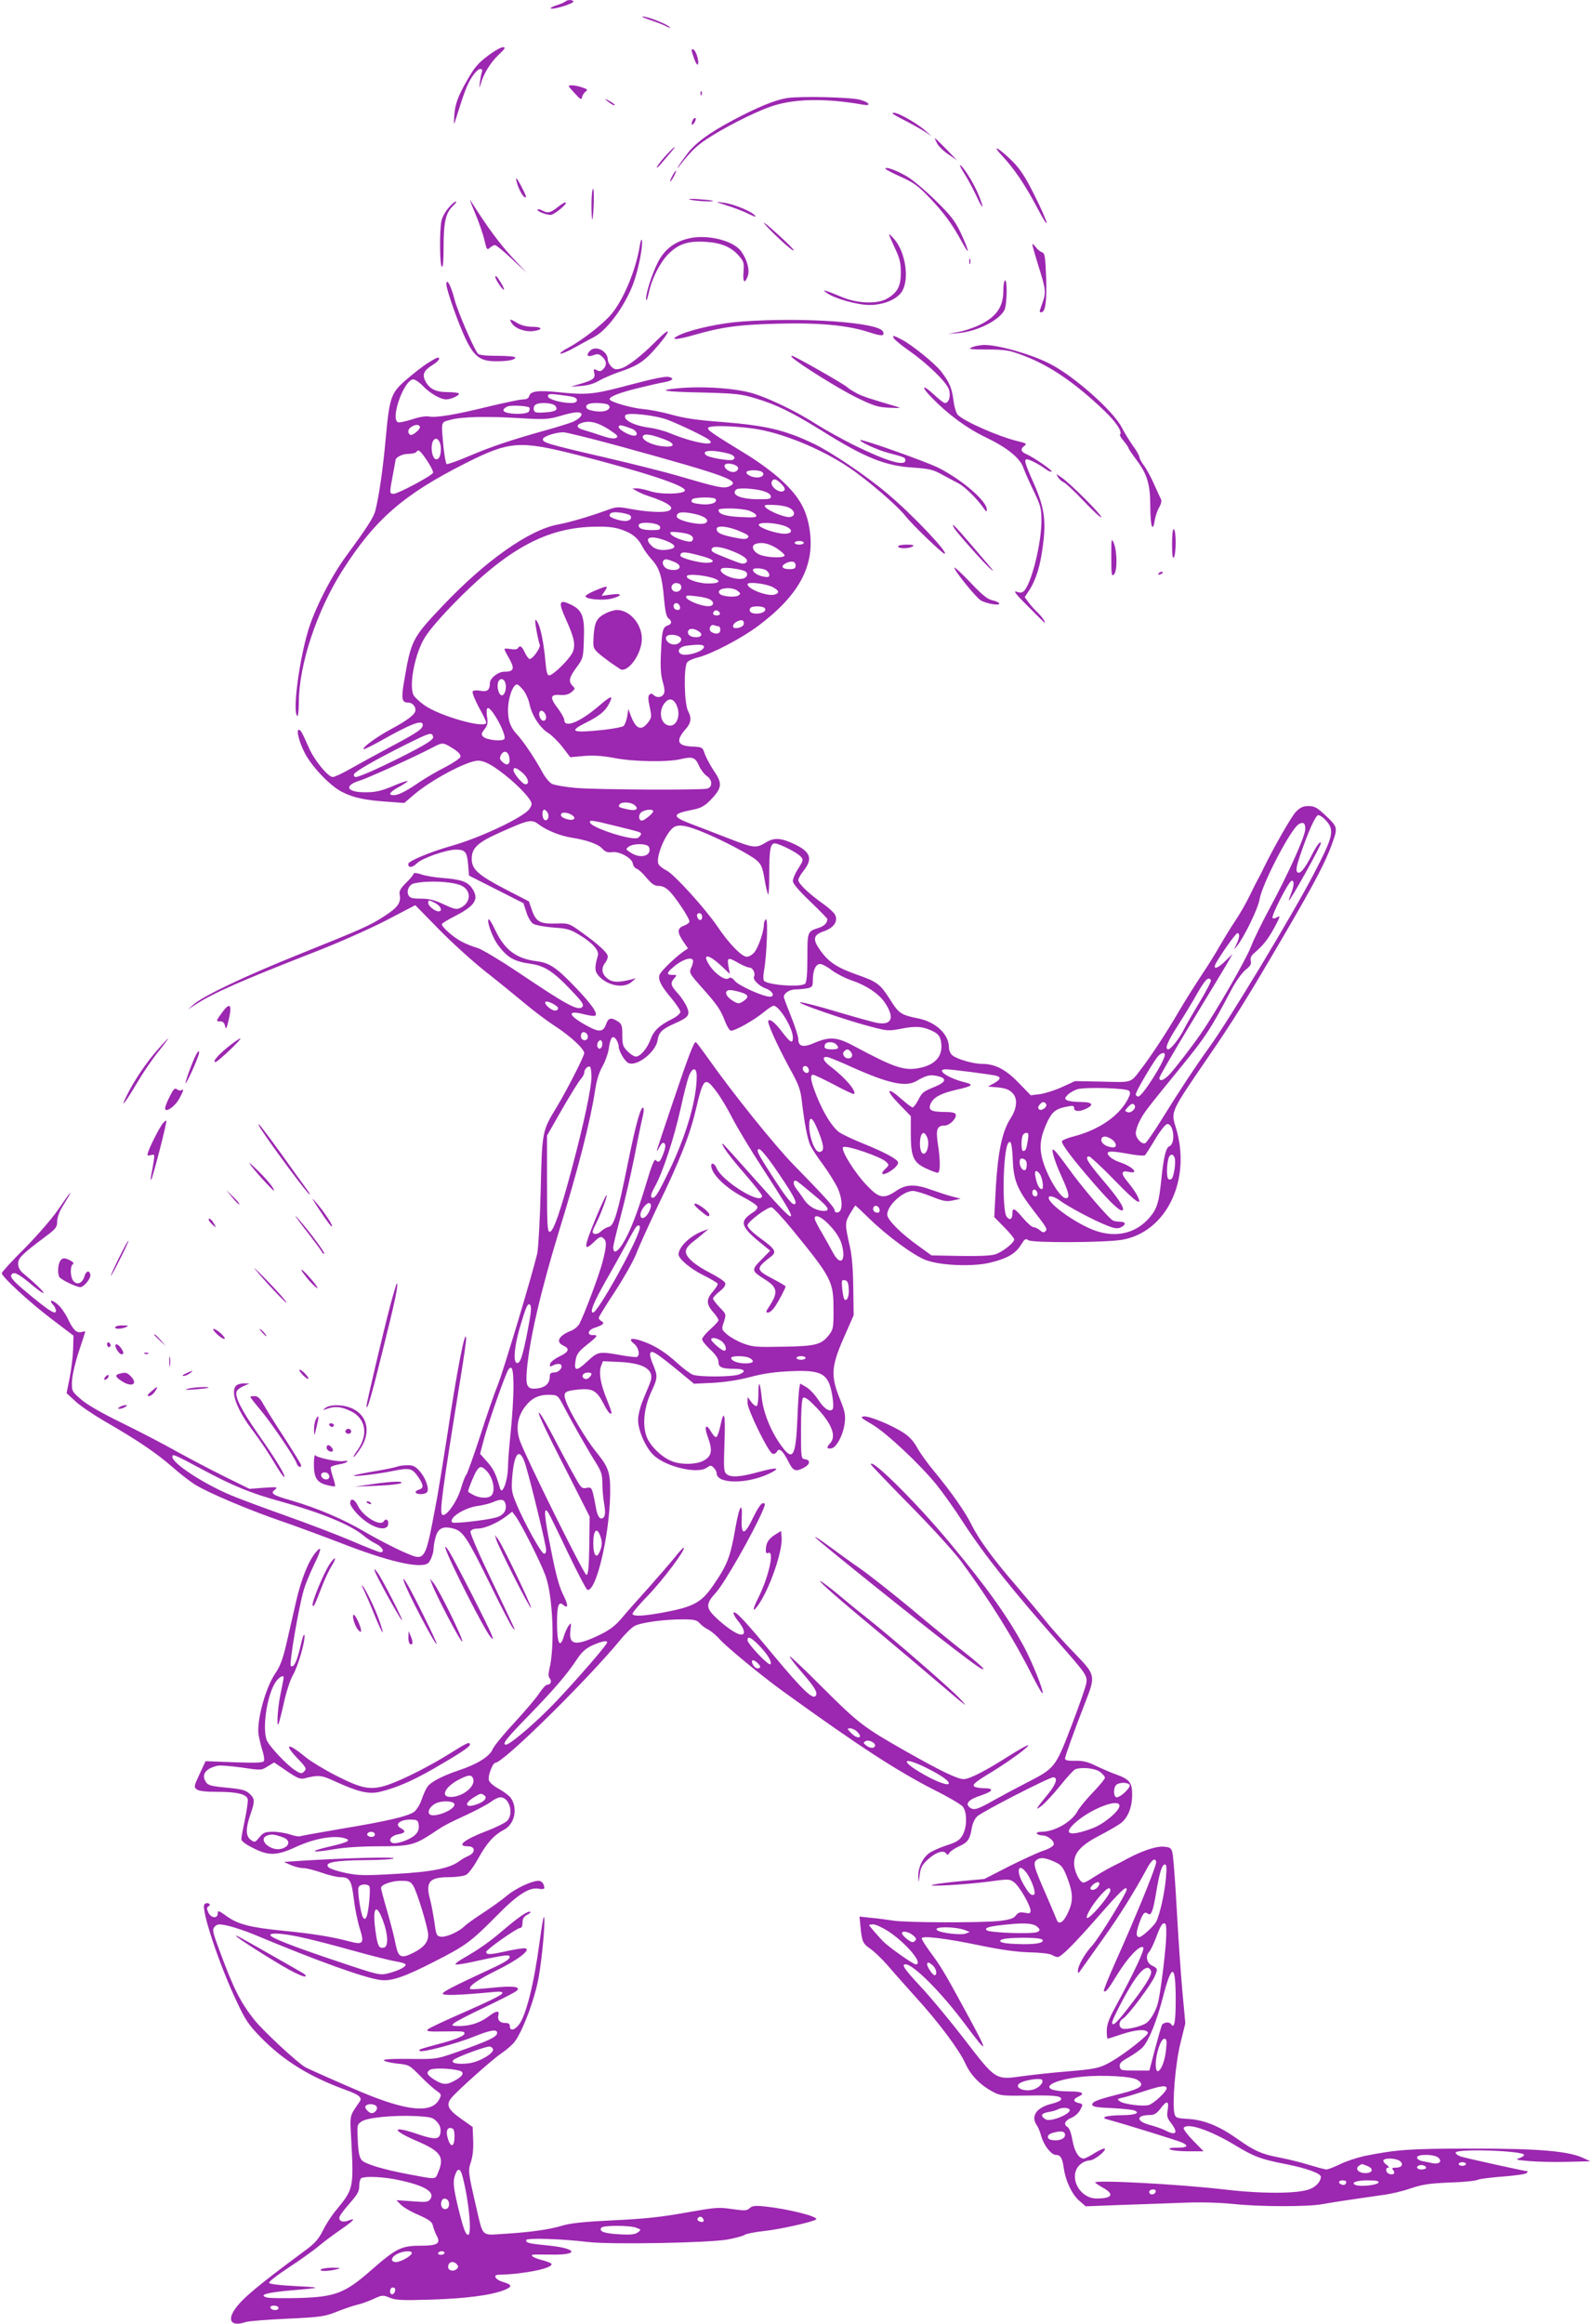 <?xml version="1.0" standalone="no"?>
<!DOCTYPE svg PUBLIC "-//W3C//DTD SVG 20010904//EN"
 "http://www.w3.org/TR/2001/REC-SVG-20010904/DTD/svg10.dtd">
<svg version="1.0" xmlns="http://www.w3.org/2000/svg"
 width="878pt" height="1280pt" viewBox="0 0 878 1280"
 preserveAspectRatio="xMidYMid meet">
<g transform="translate(0,1280) scale(0.1,-0.1)"
fill="#9c27b0" stroke="none">
<path d="M3115 12791 c-6 -5 -28 -14 -50 -21 -22 -7 -35 -15 -28 -17 17 -6
123 27 123 38 0 11 -33 12 -45 0z"/>
<path d="M3580 12691 c30 -10 71 -25 90 -35 27 -13 31 -14 16 -1 -24 18 -120
55 -144 54 -9 0 8 -8 38 -18z"/>
<path d="M2692 12495 c-59 -45 -75 -63 -119 -140 -49 -85 -65 -130 -69 -189
-3 -56 -3 -58 7 -26 47 151 63 193 89 234 16 25 37 46 46 46 11 0 14 -5 10
-16 -3 -9 -8 -34 -11 -57 -4 -35 -3 -37 4 -12 15 57 54 120 99 163 36 34 41
42 24 42 -11 0 -47 -20 -80 -45z"/>
<path d="M3815 12509 c16 -51 28 -74 32 -62 7 18 -12 76 -26 81 -10 3 -11 -2
-6 -19z"/>
<path d="M3166 12288 c33 -37 40 -40 42 -23 2 10 11 24 20 31 13 9 10 13 -18
22 -18 7 -44 12 -58 12 -24 0 -24 -1 14 -42z"/>
<path d="M3861 12284 c0 -11 3 -14 6 -6 3 7 2 16 -1 19 -3 4 -6 -2 -5 -13z"/>
<path d="M4338 12260 c-67 -11 -165 -51 -298 -122 -132 -70 -210 -127 -256
-190 -44 -58 -70 -102 -32 -53 52 67 84 99 139 136 86 58 256 146 349 179 127
47 305 51 519 13 45 -8 33 13 -17 27 -49 15 -331 21 -404 10z"/>
<path d="M3350 12241 c14 -11 30 -21 35 -21 11 0 -7 14 -40 31 -13 7 -12 3 5
-10z"/>
<path d="M4920 12175 c0 -3 30 -20 68 -39 37 -19 85 -46 107 -60 l40 -26 -32
28 c-60 53 -183 118 -183 97z"/>
<path d="M3816 12134 c-10 -25 1 -29 14 -5 6 12 7 21 1 21 -5 0 -12 -7 -15
-16z"/>
<path d="M5165 12010 c8 -16 36 -43 63 -61 l47 -32 -60 62 c-33 33 -61 61 -62
61 -2 0 3 -13 12 -30z"/>
<path d="M3666 11939 c-25 -28 -46 -56 -46 -61 0 -5 12 5 27 24 15 18 38 45
52 61 13 15 22 27 19 27 -3 0 -27 -23 -52 -51z"/>
<path d="M5526 11939 c65 -70 125 -159 191 -284 76 -145 65 -91 -14 67 -51
103 -79 145 -122 189 -77 76 -123 100 -55 28z"/>
<path d="M5311 11850 c20 -30 49 -85 67 -122 37 -81 50 -90 21 -15 -24 63 -77
152 -103 175 -11 10 -4 -7 15 -38z"/>
<path d="M4880 11871 c0 -4 38 -24 85 -45 71 -32 96 -50 158 -115 82 -86 124
-144 180 -246 45 -83 40 -51 -9 55 -30 62 -52 92 -137 175 -56 55 -127 115
-158 133 -58 34 -119 56 -119 43z"/>
<path d="M3705 11830 c-9 -16 -13 -30 -11 -30 3 0 12 14 21 30 9 17 13 30 11
30 -3 0 -12 -13 -21 -30z"/>
<path d="M2846 11805 c8 -36 30 -81 44 -90 16 -10 11 6 -20 65 -22 40 -28 47
-24 25z"/>
<path d="M3260 11673 c0 -47 2 -84 4 -82 8 10 13 169 5 169 -5 0 -9 -39 -9
-87z"/>
<path d="M2619 11625 c21 -50 44 -116 51 -148 12 -52 15 -56 30 -42 9 8 22 15
28 15 7 0 49 -35 94 -77 l83 -78 -84 90 c-69 75 -133 161 -228 311 -7 10 5
-22 26 -71z"/>
<path d="M3805 11700 c30 -8 132 -13 124 -6 -2 2 -38 6 -79 9 -44 3 -63 2 -45
-3z"/>
<path d="M2472 11655 c-17 -19 -35 -52 -39 -72 -11 -54 -10 -240 2 -252 7 -7
10 31 10 112 0 135 12 186 53 224 14 13 20 23 14 23 -5 0 -24 -16 -40 -35z"/>
<path d="M3075 11660 c-41 -33 -56 -36 -87 -19 -11 6 -22 8 -25 5 -9 -9 58
-34 76 -29 23 6 87 60 80 67 -3 4 -23 -7 -44 -24z"/>
<path d="M4010 11667 c41 -13 95 -34 120 -47 28 -14 40 -17 32 -8 -19 24 -122
66 -177 72 -47 6 -45 5 25 -17z"/>
<path d="M4261 11517 c47 -46 96 -90 110 -96 13 -7 -7 17 -46 53 -112 105
-158 137 -64 43z"/>
<path d="M4900 11509 c0 -4 15 -38 32 -75 27 -56 33 -82 33 -136 0 -75 -18
-109 -76 -143 -53 -31 -165 -27 -249 9 -36 15 -74 30 -85 33 -19 5 -19 5 1
-10 41 -31 170 -67 236 -67 82 0 159 34 183 81 37 70 14 211 -45 280 -16 19
-29 31 -30 28z"/>
<path d="M3793 11486 c-69 -17 -117 -51 -153 -106 -34 -53 -80 -186 -79 -227
1 -17 6 -4 15 34 17 80 62 168 109 215 55 54 108 72 202 66 89 -5 145 -29 188
-80 24 -28 27 -38 23 -85 -5 -57 6 -70 23 -25 13 34 -3 93 -37 139 -45 60
-191 94 -291 69z"/>
<path d="M3526 11445 c-21 -131 -89 -295 -156 -375 -46 -55 -161 -144 -239
-186 -29 -15 -48 -30 -42 -32 6 -2 42 13 79 34 37 21 84 46 105 57 78 40 184
189 225 317 25 75 46 190 40 217 -2 10 -8 -4 -12 -32z"/>
<path d="M5690 11453 c0 -6 16 -62 35 -123 40 -126 41 -141 20 -200 -18 -50
-18 -50 -6 -50 23 0 31 60 27 190 -5 121 -7 135 -24 141 -11 4 -27 18 -36 31
-9 12 -16 17 -16 11z"/>
<path d="M5342 11360 c0 -14 2 -19 5 -12 2 6 2 18 0 25 -3 6 -5 1 -5 -13z"/>
<path d="M2730 11274 c0 -13 42 -75 47 -70 3 3 -5 21 -17 40 -21 34 -30 43
-30 30z"/>
<path d="M5538 11254 c-5 -4 -8 -29 -8 -56 0 -91 -41 -147 -140 -192 -31 -14
-80 -30 -110 -35 l-55 -10 56 4 c103 9 225 69 255 127 15 30 17 178 2 162z"/>
<path d="M2460 11235 c0 -31 69 -226 109 -307 46 -94 80 -118 165 -118 68 0
106 8 106 21 0 5 -44 9 -99 9 -67 0 -101 4 -108 13 -25 33 -114 240 -128 299
-19 73 -44 120 -45 83z"/>
<path d="M2822 11018 c19 -29 77 -49 122 -41 52 8 44 23 -11 23 -30 0 -60 8
-81 20 -42 26 -48 25 -30 -2z"/>
<path d="M4090 11029 c-116 -8 -270 -41 -340 -72 -68 -31 -26 -32 76 -2 153
44 248 57 464 62 229 6 386 -9 503 -48 68 -22 84 -21 74 4 -20 51 -434 81
-777 56z"/>
<path d="M3614 10919 c-77 -78 -154 -138 -193 -149 -26 -7 -36 -5 -52 11 -10
10 -19 27 -19 37 0 48 -66 82 -98 50 -24 -24 -14 -37 17 -25 25 9 33 8 50 -8
25 -22 27 -48 5 -69 -12 -12 -20 -13 -35 -5 -17 9 -19 7 -14 -14 8 -30 -6 -41
-75 -61 l-55 -16 58 4 c38 3 73 13 100 30 24 13 72 34 107 46 98 33 133 54
190 116 99 110 111 151 14 53z"/>
<path d="M4927 10936 c4 -8 41 -38 81 -66 103 -72 209 -175 222 -215 12 -36 0
-75 -22 -75 -6 0 -33 21 -60 46 -65 61 -75 47 -12 -17 90 -93 196 -170 299
-219 117 -56 188 -114 206 -168 7 -20 32 -77 56 -126 39 -82 43 -96 43 -165 0
-124 -55 -345 -96 -386 -11 -11 -21 -12 -42 -4 -19 7 -2 -16 63 -80 49 -50 91
-91 93 -91 8 0 -19 38 -43 60 -15 14 -36 38 -47 53 l-20 28 25 38 c30 46 52
107 66 186 31 185 23 259 -44 409 -47 105 -52 126 -35 126 14 0 68 -28 102
-53 15 -11 30 -18 34 -15 6 7 -96 77 -138 96 -32 13 -36 29 -11 47 14 10 9 14
-38 25 -105 25 -298 110 -331 146 -9 11 -19 46 -23 79 -8 67 -23 101 -68 159
-36 46 -163 148 -218 176 -46 24 -53 25 -42 6z"/>
<path d="M5357 10887 c-24 -10 -13 -12 85 -12 102 -1 121 -4 197 -33 146 -55
283 -148 446 -303 66 -63 103 -118 88 -133 -3 -3 6 -19 21 -36 14 -17 26 -35
26 -38 0 -4 20 -34 45 -67 58 -77 75 -134 75 -254 0 -107 13 -150 24 -79 4 24
15 57 25 73 10 18 15 36 10 45 -4 8 -22 46 -39 85 -17 38 -42 84 -56 102 -13
17 -24 38 -24 45 0 7 -16 36 -36 63 -20 28 -47 73 -61 100 -47 92 -265 285
-398 352 -102 52 -284 104 -363 103 -20 -1 -50 -6 -65 -13z"/>
<path d="M4366 10831 c39 -37 260 -174 351 -219 99 -48 121 -55 185 -58 63 -3
68 -2 38 7 -148 43 -180 54 -215 71 -22 12 -47 27 -55 35 -19 18 -292 173
-304 173 -6 0 -6 -3 0 -9z"/>
<path d="M2359 10801 c-25 -15 -77 -56 -117 -90 -88 -76 -95 -95 -117 -336
-15 -163 -36 -308 -56 -387 -10 -38 -43 -90 -159 -248 -86 -116 -181 -304
-215 -425 -50 -174 -83 -443 -56 -459 4 -3 8 32 8 77 1 207 100 504 240 724
180 283 338 420 682 593 241 121 295 124 609 45 369 -94 597 -169 597 -196 0
-21 -134 -25 -193 -4 -25 8 -57 15 -71 15 l-26 -1 25 -14 c14 -8 41 -20 60
-26 114 -37 155 -67 114 -83 -28 -11 -115 -6 -200 9 -79 15 -84 15 -141 -6
-91 -33 -202 -66 -267 -78 -159 -29 -400 -199 -635 -447 -171 -180 -175 -189
-215 -424 -15 -89 -11 -110 23 -110 22 0 41 -19 41 -41 0 -23 -41 -55 -138
-107 -79 -43 -157 -100 -148 -109 2 -2 39 16 83 40 177 100 243 126 243 94 0
-22 -27 -41 -180 -122 -80 -43 -179 -97 -221 -121 -42 -24 -85 -44 -95 -44
-26 0 -102 93 -131 160 -39 88 -46 100 -56 100 -16 0 3 -72 35 -132 40 -75
140 -179 203 -210 62 -32 127 -46 249 -54 l94 -7 54 46 c96 82 294 187 353
187 35 0 78 -23 151 -81 78 -62 144 -134 144 -157 0 -10 -10 -28 -22 -39 -60
-53 -278 -153 -422 -193 -116 -33 -236 -83 -236 -99 0 -23 23 -21 47 3 28 29
164 76 216 76 51 0 61 -13 67 -81 l5 -62 150 -76 150 -76 16 -49 c8 -27 25
-56 37 -64 13 -8 60 -17 110 -21 77 -5 95 -10 146 -41 72 -44 110 -86 101
-114 -19 -66 -18 -87 6 -113 50 -54 138 -69 180 -32 l24 21 -25 -7 c-72 -18
-105 -17 -132 5 -31 24 -36 56 -13 86 8 10 15 26 15 35 0 20 -51 67 -145 134
-68 49 -71 50 -135 48 -92 -3 -114 8 -137 70 l-18 52 -130 67 c-150 78 -185
110 -185 167 0 61 32 91 166 150 151 67 164 70 206 38 41 -31 118 -62 178 -71
83 -13 146 -35 169 -60 18 -19 30 -23 55 -20 40 6 110 -33 114 -63 2 -12 11
-25 21 -28 9 -3 34 -25 54 -50 30 -35 45 -45 68 -45 22 0 40 -10 62 -32 37
-40 107 -146 107 -164 0 -6 -14 -17 -30 -23 -38 -13 -39 -36 -4 -87 l26 -38
-29 -20 c-48 -35 -122 -107 -128 -126 -9 -27 8 -60 64 -127 28 -33 51 -68 51
-77 0 -8 -19 -25 -42 -37 -75 -37 -105 -66 -123 -116 -19 -50 -56 -93 -81 -93
-9 0 -29 13 -45 29 -26 26 -29 37 -29 89 0 52 -3 62 -25 76 -36 23 -52 20 -64
-14 -15 -44 -37 -47 -95 -16 -113 59 -128 95 -31 70 31 -8 60 -12 65 -9 17 11
-17 61 -105 153 -106 111 -145 138 -215 147 -114 14 -178 62 -230 171 -17 37
-34 64 -37 60 -11 -11 20 -97 50 -139 52 -71 89 -93 182 -106 78 -11 128 -44
229 -152 54 -56 65 -73 56 -85 -22 -25 -85 9 -355 191 -99 66 -200 127 -225
134 -25 7 -62 22 -83 33 -48 24 -119 87 -111 99 3 5 36 25 72 43 113 58 135
95 92 156 -25 34 -60 46 -162 54 -42 3 -95 12 -117 20 -23 8 -41 9 -41 4 0 -5
-18 -28 -41 -50 -32 -32 -40 -46 -36 -66 8 -44 -10 -70 -81 -116 -83 -54 -111
-67 -472 -212 -301 -121 -530 -230 -583 -277 l-32 -28 45 29 c97 63 252 131
644 284 128 49 304 127 398 175 l167 87 133 -136 c73 -74 189 -179 258 -233
69 -54 163 -131 210 -170 47 -40 124 -98 172 -129 84 -55 158 -124 158 -147 0
-17 -94 -201 -151 -296 -82 -135 -81 -132 -89 -463 -4 -162 -13 -317 -19 -345
-28 -119 -186 -644 -216 -720 -19 -46 -64 -176 -100 -289 -37 -113 -71 -208
-76 -211 -4 -3 -18 -37 -29 -76 -22 -72 -81 -155 -102 -143 -17 11 -2 123 103
770 16 99 29 189 28 200 -2 72 -51 -177 -103 -526 -20 -129 -45 -282 -55 -340
-71 -378 -61 -362 -193 -306 -47 21 -138 68 -202 105 -125 74 -267 134 -411
176 -104 30 -117 39 -89 60 17 14 12 15 -61 10 l-80 -6 -140 69 c-77 38 -196
101 -265 139 -69 39 -204 109 -300 156 -115 56 -192 101 -225 130 -50 44 -50
45 -48 102 2 33 18 102 38 162 19 57 35 106 35 108 0 2 -9 1 -20 -2 -28 -7
-47 11 -76 73 -14 29 -39 65 -56 79 -34 29 -51 26 -24 -4 10 -11 16 -27 14
-35 -4 -19 -47 10 -171 114 -74 62 -88 82 -67 95 13 8 40 -7 110 -66 33 -27
60 -46 60 -41 0 9 -49 56 -113 109 -18 15 -27 33 -27 52 0 32 22 53 150 149
58 43 65 53 65 83 0 19 11 52 24 74 48 79 55 90 44 80 -5 -5 -34 -46 -64 -90
-30 -44 -111 -138 -181 -209 -71 -70 -128 -133 -128 -139 0 -20 151 -159 275
-253 l120 -91 -2 -74 c-1 -40 -10 -112 -19 -158 l-17 -85 50 -46 c27 -25 100
-74 162 -110 177 -102 279 -171 368 -248 45 -40 104 -85 130 -101 74 -45 291
-137 468 -198 88 -30 241 -87 340 -125 252 -98 426 -139 472 -110 15 9 33 56
33 85 0 12 5 39 11 60 13 49 41 63 98 47 53 -14 74 -45 209 -320 55 -113 108
-214 117 -225 22 -26 27 -39 -114 257 -72 149 -121 263 -118 272 4 10 19 16
39 16 39 0 108 30 157 67 l34 26 18 -24 c28 -36 137 -250 165 -327 41 -108 53
-392 22 -515 -6 -27 -6 -43 2 -52 13 -16 5 -35 -14 -35 -7 0 -27 -21 -44 -47
-17 -27 -79 -99 -137 -162 -58 -62 -112 -128 -120 -147 -16 -39 -87 -83 -185
-115 -89 -30 -156 -64 -174 -91 -9 -12 -23 -44 -32 -70 -8 -26 -27 -56 -40
-67 -32 -25 -151 -53 -412 -96 -114 -20 -213 -37 -219 -40 -7 -2 -31 2 -54 10
-23 8 -65 15 -93 15 -45 0 -54 -4 -76 -30 -24 -29 -26 -30 -47 -15 -29 20 -30
62 -3 140 26 75 25 87 -5 115 -20 19 -42 25 -125 33 -86 8 -104 13 -115 31
-27 41 -2 75 65 90 14 3 73 -2 132 -10 107 -16 108 -16 143 6 l36 22 69 -47
c57 -39 74 -46 97 -41 79 20 93 19 171 -17 127 -58 184 -71 245 -57 91 22 177
59 296 127 142 82 201 121 201 133 0 18 -17 10 -106 -46 -112 -70 -262 -147
-345 -175 -95 -32 -142 -23 -286 50 -65 33 -140 79 -167 101 -99 82 -126 78
-46 -6 48 -50 51 -57 37 -71 -14 -14 -19 -14 -49 5 -46 28 -145 134 -158 167
-24 64 -1 232 43 310 20 36 55 56 50 30 -1 -5 -8 -45 -17 -87 -15 -70 -22
-177 -12 -167 2 2 16 54 30 116 13 62 36 132 50 155 29 50 69 188 64 221 -2
12 -12 -14 -22 -61 -20 -85 -36 -119 -53 -109 -11 7 43 323 71 418 8 30 34 92
56 138 42 86 46 112 10 70 -40 -48 -80 -147 -109 -274 -16 -71 -41 -178 -54
-236 -19 -80 -34 -119 -60 -157 -54 -79 -103 -260 -92 -337 4 -22 13 -61 21
-87 9 -26 12 -53 8 -59 -5 -9 -49 -10 -164 -6 l-157 6 -33 -71 c-32 -68 -32
-72 -15 -85 13 -9 50 -13 115 -13 105 0 156 -12 165 -39 3 -9 -4 -60 -15 -112
-11 -52 -20 -101 -20 -110 0 -10 25 -29 64 -48 88 -45 131 -44 245 9 93 42
196 61 255 46 47 -12 28 -23 -76 -47 -122 -28 -107 -37 24 -15 56 10 151 16
245 16 170 0 197 7 292 69 70 47 78 51 196 106 55 26 114 57 132 71 17 13 40
24 51 24 49 0 75 -88 38 -129 -10 -11 -62 -37 -115 -57 -125 -48 -169 -84
-101 -84 40 0 42 -35 3 -52 -16 -7 -39 -20 -52 -30 -52 -39 -149 -59 -351 -70
-171 -10 -205 -9 -274 5 -44 9 -86 23 -95 31 -26 27 31 38 201 40 87 0 158 5
158 10 0 9 -277 1 -500 -13 l-105 -7 37 -17 c21 -9 51 -17 68 -17 17 0 63 -11
102 -25 39 -14 86 -25 103 -25 53 0 62 -16 75 -120 6 -52 21 -126 33 -163 26
-82 19 -91 -57 -71 -97 26 -211 44 -366 59 -182 18 -248 35 -312 81 -43 31
-48 32 -48 14 0 -30 -38 -26 -52 6 -9 20 -9 27 1 33 10 7 10 10 1 16 -6 4 -17
2 -23 -4 -22 -22 81 -334 179 -539 45 -97 65 -126 129 -192 129 -132 270 -219
476 -294 69 -25 87 -41 71 -63 -57 -83 -54 -67 -46 -213 14 -260 12 -268 -80
-380 -26 -30 -60 -82 -76 -116 -25 -49 -44 -71 -103 -114 -261 -193 -340 -260
-382 -319 -45 -66 -18 -98 61 -71 16 5 119 13 229 18 188 9 205 12 275 40 41
16 91 33 110 37 19 4 58 18 87 31 49 23 53 23 90 8 32 -14 67 -16 228 -11 192
6 332 24 405 53 46 19 44 29 -10 45 -40 12 -55 39 -22 39 136 3 292 34 292 58
0 6 -23 15 -50 22 -48 12 -75 29 -48 31 7 1 51 0 98 0 154 -3 142 34 -17 50
-111 11 -123 14 -123 30 0 13 197 7 345 -11 123 -14 655 -5 764 14 45 8 88 20
96 26 7 6 55 15 107 21 81 8 274 51 286 64 16 15 -155 58 -281 71 -55 6 -71 4
-85 -9 -16 -15 -28 -15 -98 -5 -75 11 -92 9 -255 -20 -133 -24 -227 -34 -397
-42 -166 -8 -239 -16 -285 -30 -70 -21 -173 -36 -324 -45 -121 -8 -110 -18
-148 146 -45 193 -46 203 -29 252 9 28 14 71 12 117 l-3 74 -65 46 c-71 50
-83 76 -53 113 29 37 224 211 274 245 26 17 58 45 72 61 44 53 114 236 136
360 20 110 40 341 28 331 -3 -3 -13 -61 -22 -130 -32 -240 -76 -413 -116 -464
-24 -30 -49 -34 -49 -7 0 13 -7 18 -26 18 -30 0 -44 17 -37 44 7 26 -12 24
-53 -7 -46 -35 -99 -53 -159 -54 -44 0 -48 2 -34 15 8 8 87 49 174 90 88 42
166 82 174 90 23 23 -25 28 -145 15 -58 -6 -109 -9 -112 -6 -13 13 39 50 142
101 121 59 197 118 160 123 -11 2 -60 -6 -109 -17 -86 -19 -105 -19 -105 -2 0
12 169 131 186 131 9 0 14 11 14 30 0 22 7 33 28 44 16 9 21 15 11 16 -18 0
-66 -34 -154 -109 -64 -55 -131 -102 -207 -145 -27 -15 -48 -31 -48 -35 0 -5
39 0 88 11 144 32 202 42 208 35 13 -13 -13 -32 -105 -74 -204 -95 -261 -124
-261 -135 0 -11 92 -8 264 8 56 6 68 4 64 -7 -2 -8 -93 -52 -201 -99 -108 -47
-202 -91 -209 -98 -11 -11 3 -13 77 -12 122 2 125 1 125 -11 0 -13 -50 -34
-147 -59 -102 -28 -107 -29 -100 -37 11 -11 201 39 300 79 92 37 127 42 127
20 0 -22 -48 -44 -235 -110 -99 -34 -102 -35 -250 -33 -100 1 -146 -2 -139 -9
5 -5 39 -13 74 -17 63 -6 67 -8 125 -67 33 -34 73 -70 90 -82 29 -20 29 -22
15 -49 -41 -77 -176 -64 -425 40 -91 38 -292 127 -312 138 -42 23 -235 202
-282 262 -77 98 -113 169 -192 383 -39 105 -40 115 -25 130 14 14 23 15 71 5
30 -7 94 -28 143 -48 354 -148 609 -239 696 -251 61 -9 133 15 306 104 167 85
197 107 340 252 114 116 179 157 231 146 16 -3 29 -1 29 3 0 23 -14 41 -31 41
-38 0 -126 -41 -174 -81 -27 -23 -87 -66 -133 -96 -45 -29 -91 -62 -102 -73
-30 -30 -99 -61 -128 -58 -26 3 -28 7 -38 83 -7 44 -17 98 -23 120 -27 99 -6
125 104 125 38 0 81 6 94 13 14 7 43 47 68 92 45 82 85 127 142 157 58 31 76
118 36 175 -9 12 -38 34 -65 49 -31 17 -53 36 -56 50 -6 22 22 94 36 94 44 0
503 452 689 677 28 35 64 69 79 77 36 19 163 36 261 36 66 0 81 -3 97 -21 10
-12 32 -28 49 -36 16 -9 45 -33 62 -53 35 -40 233 -203 348 -286 425 -307 628
-438 835 -544 75 -37 144 -78 155 -90 26 -29 26 -114 0 -159 -16 -28 -33 -38
-88 -56 -37 -12 -80 -31 -95 -42 -37 -27 -62 -80 -61 -128 2 -40 2 -40 8 9 6
42 14 56 50 88 43 37 83 49 97 27 5 -8 10 -7 16 4 5 9 28 25 52 36 50 22 62
39 72 102 4 25 17 52 30 64 28 26 396 215 419 215 27 0 16 -37 -27 -90 -72
-88 -77 -98 -35 -65 21 17 67 67 103 112 35 44 72 84 80 87 36 14 111 6 138
-15 14 -11 26 -25 26 -31 0 -7 -30 -43 -67 -82 -38 -39 -75 -85 -84 -102 -31
-59 -125 -113 -197 -114 -20 0 -31 -4 -27 -10 3 -5 17 -10 29 -10 32 0 71 -33
63 -52 -3 -9 -30 -24 -59 -33 -29 -10 -114 -49 -188 -86 l-135 -69 -120 -11
c-66 -6 -138 -15 -160 -20 -64 -14 184 0 309 17 105 15 111 14 135 -4 29 -21
90 -127 91 -156 0 -16 -5 -17 -32 -12 -26 5 -36 2 -49 -15 -12 -16 -32 -23
-90 -30 -98 -11 -519 -10 -589 2 -30 5 -84 12 -119 15 l-64 7 6 -60 c8 -79 13
-90 56 -119 19 -13 63 -55 96 -93 33 -39 102 -116 153 -173 126 -138 239 -290
272 -363 29 -65 82 -120 152 -157 40 -22 53 -23 198 -21 149 3 190 -3 176 -25
-3 -5 -27 -15 -53 -21 -81 -21 -113 -68 -79 -117 8 -11 19 -38 25 -61 14 -50
55 -103 81 -103 25 0 36 -18 43 -73 10 -69 44 -143 85 -179 l36 -31 181 7 c99
3 253 9 341 12 108 5 205 2 290 -6 148 -16 413 -16 494 -1 52 10 175 28 336
51 40 5 107 21 150 36 65 22 103 27 214 32 74 2 144 9 154 15 11 5 74 13 140
18 65 5 124 13 130 19 5 5 8 10 5 10 -13 0 -339 72 -367 81 -18 6 -31 16 -29
22 8 23 377 10 377 -13 0 -5 -12 -13 -27 -18 -24 -8 -14 -10 57 -16 47 -4 141
-6 210 -4 l125 3 -36 17 c-82 39 -244 53 -609 53 -345 0 -422 -5 -600 -41 -41
-9 -102 -29 -134 -45 -33 -16 -66 -29 -75 -29 -9 0 -52 12 -96 25 -44 14 -118
32 -165 41 -95 18 -137 36 -228 101 -100 71 -183 105 -269 111 -68 4 -74 6
-80 30 -13 54 5 276 33 387 l27 110 -17 185 c-9 102 -23 307 -31 455 -8 149
-19 284 -23 300 -7 27 -13 30 -50 33 -41 3 -118 -23 -202 -68 -19 -11 -57 -30
-85 -44 -27 -14 -70 -39 -95 -55 -25 -17 -51 -31 -58 -31 -21 0 -52 62 -52
107 0 58 39 100 143 154 45 23 96 53 114 66 40 31 63 88 63 158 0 66 -15 84
-86 110 -27 9 -77 31 -111 47 -48 24 -75 30 -118 29 -38 -1 -55 3 -55 12 0 13
50 152 112 311 57 147 57 149 -60 270 -54 55 -127 137 -162 181 -35 44 -106
128 -157 188 -126 145 -208 257 -248 338 -36 72 -109 177 -210 299 -34 41 -75
98 -90 126 -18 33 -43 61 -74 81 -65 43 -190 94 -220 91 -22 -3 -15 -9 44 -43
79 -46 264 -219 358 -335 33 -41 99 -133 145 -205 120 -184 267 -369 539 -677
141 -160 147 -170 140 -211 -3 -18 -39 -122 -81 -232 -89 -232 -91 -235 -250
-316 -56 -29 -135 -71 -176 -94 -93 -53 -112 -58 -134 -42 -29 21 -8 45 60 67
69 23 76 40 16 40 -20 0 -43 4 -50 8 -16 11 -1 24 100 85 97 60 202 137 195
144 -3 2 -50 -24 -104 -58 -130 -83 -219 -129 -252 -129 -34 0 -131 47 -323
156 -229 130 -257 152 -452 346 -98 99 -181 177 -183 174 -3 -3 29 -45 71 -93
70 -81 86 -110 70 -126 -17 -17 -75 39 -222 215 -169 204 -218 256 -229 245
-3 -4 8 -25 25 -46 49 -61 41 -94 -16 -63 -43 23 -119 88 -138 117 -20 30 -12
55 29 99 47 49 212 339 262 458 14 34 14 38 0 38 -10 0 -30 -30 -53 -77 -48
-102 -68 -104 -64 -9 5 98 -12 76 -33 -41 -30 -172 -44 -209 -127 -330 -62
-89 -105 -113 -261 -143 -117 -22 -173 -25 -181 -11 -3 5 35 51 85 102 84 87
208 253 198 264 -3 2 -24 -21 -48 -51 -24 -30 -89 -105 -144 -167 -56 -62
-124 -138 -150 -170 -37 -43 -66 -65 -121 -92 -133 -64 -173 -58 -162 25 5 42
4 44 -10 25 -8 -11 -20 -37 -26 -57 -22 -73 -38 -41 -38 75 0 93 9 118 34 97
29 -24 29 -2 -1 58 -21 42 -41 114 -68 255 -37 183 -40 238 -12 193 7 -11 55
-109 107 -219 53 -110 101 -202 107 -204 48 -16 123 300 126 532 1 117 -8 142
-81 232 -53 66 -142 215 -163 275 -17 49 -9 56 69 64 76 8 101 -6 137 -75 24
-49 45 -72 45 -51 0 6 -12 38 -26 73 -34 83 -44 143 -32 180 l11 29 91 -4
c142 -7 198 -46 168 -117 -6 -14 -22 -55 -37 -90 -15 -35 -28 -85 -28 -110 -2
-59 44 -161 89 -200 70 -62 235 -100 287 -67 23 16 26 16 41 1 9 -9 16 -23 16
-30 0 -59 164 -61 288 -3 69 33 48 38 -49 12 -107 -30 -160 -34 -184 -14 -16
13 -17 30 -12 173 6 160 -2 192 -23 92 -6 -30 -16 -57 -21 -60 -5 -4 -17 7
-27 24 -30 54 -44 38 -21 -24 27 -73 23 -104 -20 -129 -41 -24 -130 -26 -182
-3 -55 23 -116 83 -135 133 -24 64 -15 160 25 246 37 80 37 87 9 155 -15 36
-18 57 -12 63 11 11 37 -6 164 -110 l75 -62 105 5 c68 4 140 15 205 32 70 19
136 28 220 32 179 8 213 -13 233 -140 5 -31 6 -61 2 -68 -14 -21 -49 1 -81 52
-18 27 -47 58 -66 69 l-33 19 -4 -22 c-3 -12 -8 -89 -11 -171 -9 -209 -25
-237 -86 -153 -58 77 -100 181 -110 263 -10 95 -19 107 -19 26 0 -33 -4 -63
-9 -66 -5 -4 -19 6 -30 21 l-20 28 -1 -32 c0 -38 114 -271 137 -280 9 -4 19 1
25 11 13 23 32 7 64 -56 26 -52 39 -56 84 -33 35 18 39 42 8 47 -23 3 -23 5
-23 165 0 103 4 166 11 173 7 7 26 -4 63 -42 92 -92 124 -167 87 -207 -22 -24
-20 -33 6 -29 29 4 67 77 74 143 5 42 0 63 -27 130 -51 125 -48 178 21 335
l55 125 -2 150 c-1 99 -7 175 -18 225 -29 128 -29 134 0 184 15 25 28 46 30
46 1 0 34 -31 73 -69 101 -99 249 -208 318 -233 81 -29 253 -36 347 -14 94 22
143 49 173 97 21 34 27 39 41 28 18 -16 424 -14 518 2 246 43 384 334 295 621
-27 86 -28 83 181 388 137 199 220 333 414 665 174 298 230 404 269 513 30 85
29 87 -43 155 -42 39 -57 47 -89 47 -30 0 -45 -7 -70 -32 -26 -28 -124 -200
-179 -313 -7 -16 -20 -41 -28 -55 -8 -14 -29 -56 -48 -95 -18 -38 -56 -104
-84 -145 -27 -41 -64 -102 -83 -135 -18 -33 -63 -105 -100 -160 -36 -55 -93
-145 -125 -200 -60 -104 -150 -241 -203 -310 -63 -82 -46 -77 -215 -73 l-152
3 -72 -33 c-39 -18 -94 -35 -122 -39 l-50 -6 -68 70 c-72 74 -129 103 -203
103 -46 0 -140 27 -162 48 -10 8 -18 28 -18 44 0 71 -73 139 -168 158 -95 19
-108 27 -156 104 -55 86 -71 98 -182 137 -108 38 -155 68 -200 130 -47 64 -43
89 16 109 56 19 81 56 62 92 -7 13 -38 41 -70 63 -72 51 -132 108 -132 127 0
9 13 32 30 53 51 65 38 103 -53 146 -72 34 -110 36 -153 10 -58 -35 -66 -34
-211 22 -76 30 -171 66 -210 81 -102 39 -99 54 16 76 41 8 62 19 91 47 71 72
74 96 24 168 -19 29 -41 70 -49 91 -13 39 -13 39 -73 42 -80 4 -89 32 -32 97
29 33 33 61 13 97 -22 41 -26 245 -5 270 7 9 34 21 60 27 75 19 240 105 333
175 226 170 312 333 281 531 -17 109 -58 180 -153 268 -42 40 -125 101 -183
137 -208 127 -227 141 -223 153 5 14 119 13 245 -3 152 -20 374 -109 531 -215
99 -66 266 -209 312 -268 38 -48 203 -207 215 -207 27 0 -179 218 -316 332
-117 99 -305 225 -403 273 -162 77 -262 101 -512 121 -126 9 -207 21 -270 39
-49 14 -119 28 -155 31 -70 6 -190 41 -190 55 0 15 54 36 160 62 58 14 122 29
143 32 43 8 55 20 27 28 -23 6 -80 -6 -273 -57 -147 -38 -193 -42 -342 -26
-107 11 -151 6 -158 -21 -4 -13 -14 -19 -34 -19 -16 0 -101 -18 -189 -39 -186
-46 -291 -63 -331 -55 -17 3 -54 -3 -92 -16 -35 -11 -70 -19 -77 -16 -45 17
33 236 84 236 10 0 34 -16 53 -36 38 -40 97 -74 128 -74 25 0 71 20 71 32 0 4
-27 8 -60 8 -68 0 -103 17 -126 62 -18 35 -8 58 41 88 32 20 46 40 27 40 -4 0
-28 -13 -53 -29z m798 -187 c34 -9 29 -34 -7 -34 -57 0 -130 21 -130 37 0 13
9 15 57 9 31 -4 67 -9 80 -12z m-97 -49 c19 -23 3 -33 -60 -37 -47 -3 -55 0
-58 16 -2 10 2 22 10 27 22 15 94 10 108 -6z m284 9 c25 -9 19 -31 -10 -38
-29 -8 -92 2 -100 15 -11 18 8 29 51 29 24 0 50 -3 59 -6z m-426 -19 c2 -2 2
-11 -2 -20 -8 -22 -141 -18 -141 5 0 8 11 17 25 22 24 7 109 2 118 -7z m285
-32 c10 -10 -13 -33 -49 -48 -18 -7 -84 -28 -146 -45 -189 -53 -298 -89 -420
-141 -65 -28 -122 -48 -126 -45 -5 3 -12 43 -17 88 -14 152 -17 141 40 156 61
17 205 20 390 8 127 -7 147 -6 210 12 74 22 108 26 118 15z m478 -36 c70 -27
205 -92 226 -109 49 -41 -84 -18 -215 36 -31 13 -81 26 -111 30 -87 11 -150
44 -134 69 10 17 165 0 234 -26z m-326 -52 c48 -31 55 -39 41 -47 -11 -6 -35
-3 -74 10 -31 11 -76 25 -100 32 -47 12 -51 30 -11 42 41 12 84 1 144 -37z
m-1041 16 c8 -12 -41 -54 -53 -46 -17 10 -13 33 7 44 21 13 39 14 46 2z m1169
-13 c28 -11 37 -38 12 -38 -25 0 -85 33 -85 48 0 14 16 12 73 -10z m-60 -98
c599 -165 668 -191 591 -221 -29 -10 -62 -3 -277 60 -60 18 -242 64 -405 102
-316 73 -346 82 -339 102 4 14 69 35 110 36 15 1 159 -35 320 -79z m236 41
c56 -20 65 -41 19 -41 -69 0 -148 35 -134 59 9 14 45 8 115 -18z m-1229 -52
c0 -37 -9 -59 -25 -59 -26 0 -36 85 -13 108 17 17 38 -11 38 -49z m-75 -68
c20 -30 34 -59 32 -65 -6 -16 -193 -116 -217 -116 -24 0 -24 3 -5 103 8 43 15
80 15 82 0 16 38 35 70 35 21 0 42 5 45 11 11 16 21 8 60 -50z m1662 40 c30
-8 41 -26 21 -34 -19 -7 -129 12 -145 25 -34 28 34 33 124 9z m47 -71 c12 -12
-2 -30 -23 -30 -26 0 -55 25 -46 39 7 13 52 7 69 -9z m135 -29 c19 -12 4 -31
-25 -31 -32 0 -66 18 -59 31 8 11 65 12 84 0z m108 -67 c17 -17 22 -29 15 -36
-22 -22 -84 25 -67 52 10 16 24 12 52 -16z m-107 -37 c29 -8 46 -18 48 -29 3
-16 -5 -18 -66 -18 -99 0 -155 24 -125 53 10 11 93 7 143 -6z m-256 -46 c12
-19 -25 -33 -74 -29 -55 6 -66 11 -55 27 8 13 122 15 129 2z m396 -44 c41 -14
50 -50 13 -55 -25 -4 -117 33 -134 54 -10 12 -3 14 37 13 27 0 65 -5 84 -12z
m-211 -20 c19 -7 37 -18 39 -26 4 -11 -12 -13 -86 -9 -84 4 -122 16 -122 39 0
13 129 10 169 -4z m-656 -26 c14 -14 -1 -31 -27 -31 -29 0 -86 19 -86 29 0 18
18 23 60 17 24 -3 48 -10 53 -15z m356 8 c56 -12 84 -35 60 -50 -25 -16 -159
13 -159 36 0 25 28 29 99 14z m-191 -71 c3 -15 -4 -18 -41 -18 -55 0 -77 8
-77 27 0 23 114 14 118 -9z m677 8 c55 -16 61 -46 8 -46 -47 1 -135 31 -141
48 -5 16 78 15 133 -2z m-882 -26 c57 -21 85 -46 110 -95 8 -16 31 -47 49 -67
42 -45 58 -95 68 -218 6 -67 13 -97 24 -106 21 -15 20 -31 -3 -39 -28 -9 -33
-28 -38 -150 -4 -81 -1 -123 10 -161 10 -33 12 -56 5 -67 -11 -20 -39 -22 -56
-5 -9 9 -15 9 -23 1 -8 -8 -7 -26 2 -67 11 -52 11 -59 -8 -84 -39 -52 -69 -39
-99 43 l-11 30 -6 -41 c-4 -23 -13 -46 -20 -53 -8 -6 -56 -15 -108 -21 -179
-19 -199 -10 -96 41 70 35 103 62 123 101 27 52 14 49 -58 -13 -105 -89 -188
-121 -188 -74 0 9 -16 37 -35 63 -46 59 -43 78 11 74 28 -2 47 2 63 15 22 18
22 20 7 35 -24 25 -20 45 21 101 37 50 38 54 41 152 5 127 -8 163 -68 193 -69
34 -75 18 -31 -79 47 -104 55 -143 36 -184 -19 -39 -107 -125 -128 -125 -11 0
-16 20 -21 78 -9 99 -25 180 -42 212 -9 17 -13 20 -14 9 0 -20 16 -108 25
-130 6 -16 -38 -79 -56 -79 -5 0 -17 16 -26 35 -17 36 -27 43 -39 24 -4 -6
-20 -8 -40 -4 -19 3 -34 3 -34 0 0 -3 12 -28 28 -55 30 -55 24 -70 -29 -70
-34 0 -79 -36 -79 -63 0 -38 -14 -49 -52 -42 -22 4 -38 3 -43 -4 -3 -7 12 -45
34 -86 23 -41 41 -79 41 -85 0 -37 -259 36 -343 97 -26 19 -52 43 -57 53 -26
48 2 208 52 302 22 42 75 105 158 192 303 313 523 433 797 435 69 1 106 -4
146 -19z m651 -9 c38 -16 47 -24 38 -33 -9 -9 -26 -9 -74 1 -75 15 -98 26 -98
48 0 21 68 14 134 -16z m-311 -8 c39 -6 58 -26 40 -44 -11 -11 -96 16 -114 37
-9 11 -7 14 12 14 13 0 41 -3 62 -7z m-104 -41 c51 -20 62 -37 29 -46 -44 -11
-82 -6 -105 16 -50 47 -10 63 76 30z m761 -12 c0 -5 -11 -10 -25 -10 -14 0
-25 5 -25 10 0 6 11 10 25 10 14 0 25 -4 25 -10z m-148 -31 c26 -17 45 -35 42
-40 -9 -15 -104 -10 -140 7 -34 16 -46 48 -21 57 32 13 74 5 119 -24z m-230
-21 c57 -24 78 -46 58 -58 -15 -9 -20 -8 -110 28 -76 30 -85 36 -75 52 9 15
63 6 127 -22z m-174 -24 c61 -17 68 -34 14 -34 -44 0 -142 27 -142 39 0 25 24
24 128 -5z m-162 -29 c55 -23 29 -56 -31 -41 -24 6 -39 31 -29 47 7 12 19 11
60 -6z m669 -20 c0 -16 -7 -20 -34 -20 -41 0 -51 17 -19 33 32 15 53 10 53
-13z m-282 -30 c25 -10 17 -39 -13 -43 -54 -8 -143 38 -111 57 12 8 91 -1 124
-14z m118 5 c10 -6 19 -18 19 -27 0 -12 -7 -14 -32 -9 -33 6 -58 23 -58 37 0
12 47 11 71 -1z m-291 -44 c50 -16 35 -31 -30 -30 -59 1 -133 30 -111 44 16 9
93 1 141 -14z m-175 -51 c0 -22 -31 -33 -47 -17 -17 17 -1 44 24 40 15 -2 23
-10 23 -23z m504 1 c36 -19 39 -32 11 -41 -38 -12 -150 30 -150 57 0 15 100 4
139 -16z m-193 -21 c16 -13 17 -16 4 -25 -17 -12 -88 -6 -102 8 -30 30 60 46
98 17z m-155 -46 c29 -15 24 -39 -8 -38 -39 0 -115 31 -121 48 -4 11 6 13 53
7 31 -3 66 -11 76 -17z m-163 -42 c2 -10 -3 -17 -12 -17 -18 0 -29 16 -21 31
9 14 29 6 33 -14z m468 -8 c9 -15 -14 -29 -48 -29 -28 0 -43 13 -33 30 8 14
72 13 81 -1z m-248 -27 c2 -7 -6 -12 -17 -12 -21 0 -27 11 -14 24 9 9 26 2 31
-12z m132 -57 c0 -13 -21 -25 -46 -25 -22 0 -16 26 9 37 25 12 37 8 37 -12z
m-139 -15 c5 0 9 -9 9 -20 0 -21 -24 -27 -49 -11 -19 12 -6 45 15 37 9 -3 20
-6 25 -6z m-104 -32 c17 -14 7 -28 -20 -28 -32 0 -51 15 -44 35 7 17 38 14 64
-7z m-105 -32 c10 -15 -11 -36 -36 -36 -40 0 -64 45 -28 52 23 5 55 -3 64 -16z
m128 -49 c0 -26 -102 -56 -129 -38 -22 15 -5 39 31 44 72 9 98 7 98 -6z
m-1095 -198 c9 -28 -2 -69 -19 -69 -16 0 -29 44 -21 71 8 25 32 24 40 -2z m98
-39 c14 -16 30 -52 36 -80 13 -62 58 -131 105 -159 18 -12 53 -46 77 -77 l42
-55 76 7 c55 4 101 1 166 -11 104 -21 296 -24 369 -6 63 15 79 9 99 -38 10
-22 29 -46 42 -55 32 -21 34 -61 3 -70 -36 -9 -612 -6 -726 4 -56 5 -114 15
-129 22 -15 7 -39 37 -55 67 -39 72 -104 169 -139 206 -36 39 -49 75 -49 134
0 67 27 141 50 141 5 0 19 -13 33 -30z m844 -80 c30 -59 1 -130 -46 -115 -44
14 -52 85 -14 127 22 24 44 19 60 -12z m-1009 -47 c38 -54 71 -129 62 -143
-10 -16 -98 -7 -118 13 -10 11 -9 18 8 40 18 22 20 35 14 72 -7 52 5 59 34 18z
m292 -24 c0 -11 -6 -19 -14 -19 -17 0 -31 34 -21 50 10 16 35 -8 35 -31z
m-623 -106 c6 -16 -37 -43 -184 -117 -129 -64 -224 -106 -243 -106 -6 0 -10 6
-10 13 0 14 113 79 285 165 135 67 144 70 152 45z m113 -68 c26 -16 40 -32 38
-43 -2 -9 -39 -34 -83 -57 -44 -22 -107 -59 -140 -81 -77 -53 -119 -74 -145
-74 -34 0 -23 17 30 46 28 15 48 29 46 32 -3 2 -40 -10 -83 -29 -60 -25 -93
-33 -144 -33 -107 -2 -128 36 -37 64 42 12 306 132 403 183 56 29 56 29 115
-8z m308 -53 c4 -36 -15 -43 -42 -16 -12 12 -13 20 -5 35 16 31 43 20 47 -19z
m71 -78 c32 -27 42 -64 17 -64 -16 0 -66 60 -66 78 0 19 16 14 49 -14z m616
-177 c30 -23 11 -36 -37 -25 -49 11 -52 13 -43 27 9 15 58 14 80 -2z m-476
-45 c11 -21 -2 -48 -18 -38 -14 9 -15 56 -1 56 5 0 14 -8 19 -18z m581 9 c0
-11 -49 -51 -62 -51 -19 0 -21 33 -3 46 21 16 65 19 65 5z m-443 -24 c20 -15
4 -28 -25 -21 -33 8 -46 19 -38 32 7 11 44 5 63 -11z m4149 -24 c51 -55 44
-87 -63 -293 -119 -229 -471 -812 -579 -960 -72 -100 -163 -237 -260 -394 -43
-70 -85 -130 -92 -133 -19 -8 -52 27 -52 55 0 14 9 44 21 66 23 46 29 55 234
306 133 163 159 204 274 422 23 43 56 89 75 105 27 21 34 33 30 49 -4 15 1 28
15 41 55 47 79 78 115 144 31 57 34 68 18 58 -12 -7 -24 -10 -28 -6 -10 9 87
199 104 205 17 5 15 -28 -3 -72 -8 -20 -13 -36 -11 -36 9 0 176 300 176 315 0
18 -24 -13 -49 -63 -40 -78 -66 -110 -81 -96 -8 9 -5 31 15 90 45 133 86 224
101 224 8 0 26 -12 40 -27z m-3911 -33 c137 -34 139 -34 138 -45 -1 -5 -8 -14
-17 -20 -28 -18 -254 54 -264 84 -5 16 9 14 143 -19z m3799 -18 c-2 -42 -90
-237 -189 -422 -46 -85 -96 -186 -110 -224 -27 -71 -193 -360 -280 -485 -44
-64 -140 -188 -168 -218 -32 -34 -57 -43 -57 -20 0 7 78 141 173 298 95 156
186 307 202 334 l28 50 -38 -37 c-43 -44 -73 -52 -54 -15 27 49 110 167 119
167 15 0 12 -27 -6 -63 -15 -32 -15 -32 3 -9 40 49 117 208 125 257 13 84 172
389 216 415 26 15 37 6 36 -28z m-3314 -18 c98 -40 251 -120 288 -151 28 -24
34 -38 46 -106 7 -43 16 -80 20 -84 3 -3 6 47 6 113 0 129 5 160 25 168 17 6
125 -47 148 -72 16 -17 15 -21 -13 -66 -17 -25 -30 -57 -30 -69 0 -14 32 -52
95 -112 52 -50 95 -94 95 -97 0 -22 -17 -39 -48 -49 -62 -20 -62 -20 -62 -163
0 -89 -4 -136 -12 -144 -22 -22 -212 -8 -228 17 -4 7 -3 31 1 54 15 80 23 291
11 283 -7 -4 -12 -17 -12 -30 0 -37 -29 -121 -51 -150 -11 -14 -30 -26 -43
-26 -28 0 -99 73 -162 167 -68 100 -239 288 -280 308 -18 9 -38 24 -44 34 -20
37 43 184 88 207 28 14 71 6 162 -32z m-303 -80 c18 -46 -42 -67 -97 -33 -32
20 -33 22 -15 35 27 20 104 18 112 -2z m-1039 -210 c62 -25 61 -97 -3 -126
-19 -9 -35 -5 -90 21 -51 24 -81 31 -126 31 -45 0 -60 4 -67 18 -14 24 3 60
30 66 74 17 203 11 256 -10z m-138 -99 c30 -16 41 -45 17 -45 -20 0 -57 30
-57 46 0 18 4 18 40 -1z m1470 -76 c0 -24 -23 -21 -28 4 -2 10 3 17 12 17 10
0 16 -9 16 -21z m102 -266 l51 -48 -8 43 c-8 49 -3 51 56 17 24 -14 52 -25 61
-25 17 0 33 -33 24 -49 -10 -15 29 -54 65 -66 37 -13 53 -45 22 -45 -36 0
-168 59 -191 85 -17 20 -26 24 -36 16 -17 -14 -72 22 -103 68 -46 68 -13 70
59 4z m-152 22 c0 -8 -5 -25 -12 -39 -10 -24 -6 -31 58 -103 86 -96 106 -125
129 -186 10 -27 24 -51 32 -54 16 -6 128 56 183 102 23 19 47 35 54 35 31 0
106 -123 106 -175 0 -36 -13 -29 -58 29 -39 52 -67 75 -77 64 -9 -9 46 -130
116 -260 53 -95 61 -119 69 -188 13 -111 29 -199 45 -236 7 -17 39 -67 72
-110 32 -44 69 -104 82 -133 26 -62 26 -124 -1 -129 -11 -2 -18 3 -18 11 0 16
-53 74 -225 250 -104 106 -338 397 -474 590 -34 48 -64 87 -66 87 -11 0 -40
-75 -124 -324 -50 -147 -91 -271 -91 -275 1 -3 8 7 16 23 11 20 19 25 26 18 8
-8 6 -24 -6 -57 -18 -47 -25 -52 -42 -35 -8 8 -24 -34 -53 -132 -50 -165 -89
-266 -131 -332 -30 -46 -50 -53 -50 -16 0 10 18 85 40 167 22 81 56 229 76
328 19 99 40 199 46 223 6 23 8 46 4 49 -13 14 -41 -84 -86 -307 -56 -276 -76
-343 -105 -348 -11 -2 -30 -13 -42 -24 -12 -12 -29 -18 -38 -14 -13 5 -12 13
11 58 30 60 69 168 55 153 -5 -6 -28 -55 -51 -110 -74 -178 -77 -205 -15 -145
29 28 37 31 50 20 20 -16 19 -41 -4 -131 -18 -70 -97 -281 -127 -340 -7 -14
-28 -32 -46 -39 -69 -27 -87 -62 -43 -82 37 -17 31 -35 -22 -60 -27 -13 -49
-31 -51 -41 -3 -16 -1 -17 18 -7 12 6 28 9 36 6 24 -9 -2 -46 -31 -46 -19 0
-25 -5 -25 -23 0 -35 -21 -57 -62 -64 -62 -9 -72 7 -64 101 14 167 77 437 176
761 108 349 174 609 201 785 7 47 21 94 39 125 16 28 31 71 35 96 9 64 21 80
40 55 8 -11 15 -29 15 -40 0 -26 35 -85 55 -92 47 -19 148 61 159 124 7 46 24
63 96 95 75 33 85 46 66 90 -8 19 -30 53 -50 75 -40 44 -43 57 -19 84 15 17
15 18 -10 18 -39 0 -33 14 19 55 48 36 94 46 94 20z m764 -49 c24 -18 72 -43
106 -55 87 -29 158 -77 191 -130 50 -78 33 -118 -43 -106 -24 4 -124 32 -222
61 -99 30 -191 54 -205 53 -31 -1 252 -99 388 -134 91 -24 97 -25 170 -11 81
16 122 12 178 -17 24 -13 34 -26 39 -52 14 -76 -24 -126 -110 -146 -89 -20
-141 -3 -369 119 -92 50 -135 53 -217 18 -63 -28 -90 -21 -90 20 0 14 -18 71
-40 125 -22 55 -40 103 -40 108 0 20 33 41 64 41 19 0 48 3 65 6 28 6 31 10
31 45 0 54 16 89 40 89 11 0 40 -15 64 -34z m2090 -55 c3 -5 -24 -58 -60 -117
-36 -60 -77 -130 -89 -155 -26 -51 -72 -109 -86 -109 -21 0 -5 41 49 125 32
50 73 117 92 150 60 108 80 130 94 106z m-2576 -72 c29 -11 28 -25 -3 -45 -22
-14 -26 -14 -54 2 -53 32 -52 70 2 58 18 -3 42 -10 55 -15z m-1023 -79 c3 -6
-1 -13 -10 -16 -18 -7 -68 33 -59 47 6 10 59 -15 69 -31z m165 -161 c0 -20
-24 -26 -35 -9 -4 6 -4 17 -1 25 7 20 36 7 36 -16z m80 -38 c0 -23 -16 -36
-25 -21 -9 14 1 40 15 40 5 0 10 -9 10 -19z m1288 -3 c20 -20 14 -28 -21 -28
-38 0 -48 6 -40 26 6 17 45 18 61 2z m82 -43 c13 -16 6 -35 -14 -35 -22 0 -37
25 -24 38 16 16 23 15 38 -3z m1730 -15 c0 -34 -124 -230 -146 -230 -8 0 -14
6 -14 13 0 13 80 151 117 202 18 25 43 33 43 15z m-1727 -67 c203 -91 298
-112 357 -78 56 32 75 37 115 28 55 -11 51 -33 -10 -58 -68 -28 -72 -31 -95
-76 -11 -21 -25 -39 -30 -39 -5 0 -32 20 -60 45 -81 72 -93 55 -17 -24 l67
-69 0 -97 c0 -126 14 -159 84 -191 28 -13 57 -24 64 -24 15 0 16 66 1 161 -12
78 -4 99 37 99 27 0 66 38 62 60 -3 11 -18 15 -66 15 -72 1 -88 11 -72 47 16
34 55 55 136 74 97 22 105 29 49 43 -91 23 -160 71 -102 71 30 0 257 -29 280
-36 26 -8 21 -21 -15 -41 l-33 -18 35 -3 c57 -4 79 -11 100 -32 30 -30 26 -84
-10 -140 -46 -71 -69 -181 -81 -374 l-9 -170 55 -56 c30 -30 55 -61 55 -67 0
-19 -68 -72 -107 -83 -24 -7 -98 -10 -193 -8 l-156 3 -69 50 c-100 71 -175
146 -175 175 0 50 87 130 142 130 14 0 61 -14 103 -31 65 -26 82 -29 118 -21
l42 9 -45 12 c-25 6 -76 23 -113 36 -93 34 -143 33 -198 -5 -67 -45 -93 -41
-159 28 -68 70 -148 198 -133 213 14 14 209 -53 236 -80 19 -18 18 -19 -4 -40
-27 -25 -20 -37 13 -21 33 18 58 41 58 56 0 17 -67 54 -190 104 -58 23 -118
52 -134 63 -38 27 -87 105 -125 200 -33 83 -39 117 -19 117 6 0 58 -25 116
-55 57 -31 107 -54 109 -51 16 15 -51 92 -129 151 -45 33 -51 61 -12 51 14 -4
71 -27 127 -53z m-1433 -54 c0 -61 -42 -258 -109 -509 -63 -235 -101 -345
-121 -345 -13 0 -15 36 -15 265 l0 265 83 145 c46 80 92 154 103 166 10 11 19
27 19 35 0 19 20 40 32 33 4 -3 8 -28 8 -55z m1198 38 c2 -10 -3 -17 -11 -17
-16 0 -30 24 -19 34 10 10 27 1 30 -17z m-618 -36 c0 -126 -57 -324 -150 -516
-65 -135 -82 -161 -98 -151 -8 5 -3 23 17 59 43 76 105 264 142 429 17 79 38
160 46 181 20 50 43 49 43 -2z m109 -84 c22 -29 62 -95 88 -147 27 -52 103
-179 170 -281 113 -174 153 -240 153 -254 0 -20 -39 19 -195 195 -98 110 -179
200 -181 200 -14 0 37 -70 120 -165 53 -61 96 -116 96 -122 0 -56 -223 82
-251 154 -9 23 -29 32 -29 13 0 -46 77 -122 178 -175 39 -20 73 -43 76 -51 3
-8 -6 -21 -22 -31 -83 -53 -73 -80 68 -192 l25 -20 -49 -50 c-56 -57 -55 -61
19 -108 72 -45 76 -72 21 -155 -16 -24 -16 -28 -3 -28 9 0 24 12 35 28 20 27
62 107 62 116 0 3 -31 21 -69 41 -97 51 -97 57 -12 123 34 26 24 42 -59 102
-44 32 -70 59 -70 70 0 20 107 100 132 100 8 0 59 -55 114 -122 218 -267 228
-286 228 -440 1 -93 -2 -110 -20 -135 -45 -60 -73 -68 -254 -71 -150 -3 -170
-2 -224 18 -32 12 -72 35 -89 50 -31 27 -31 28 -17 69 13 42 13 42 -23 79 -20
21 -37 43 -37 49 0 6 16 24 37 40 25 20 34 35 30 46 -3 9 -38 32 -76 52 -88
44 -141 89 -141 121 0 15 13 33 36 51 20 15 48 38 63 51 l26 22 -28 -10 c-71
-25 -137 -88 -137 -130 0 -24 66 -79 134 -113 42 -21 78 -42 81 -47 3 -5 -8
-24 -25 -43 -38 -44 -38 -70 0 -114 17 -18 30 -39 30 -45 0 -6 -20 -28 -45
-50 -25 -22 -45 -47 -45 -55 0 -9 20 -34 45 -57 31 -29 45 -51 45 -68 0 -30
19 -38 93 -38 52 0 62 -15 20 -31 -36 -14 -220 -15 -255 -1 -15 6 -52 34 -82
61 -70 64 -126 99 -194 123 -61 22 -84 15 -47 -14 24 -19 34 -61 17 -72 -5 -3
-44 1 -88 9 -124 22 -128 21 -189 -36 -60 -56 -74 -53 -61 16 5 27 20 45 59
76 61 48 66 56 35 55 -34 -1 -29 27 7 39 50 17 60 26 41 37 -9 5 -16 13 -16
19 0 5 40 70 89 144 49 75 101 167 117 207 15 40 70 161 121 268 120 247 176
390 208 527 42 178 50 185 114 100z m2273 5 c10 -10 8 -20 -7 -49 -49 -91
-157 -165 -291 -201 -37 -9 -69 -22 -71 -28 -5 -14 61 -101 177 -234 95 -109
146 -157 158 -146 11 12 -27 70 -114 171 -81 96 -98 125 -71 125 6 0 70 -59
141 -132 121 -125 158 -149 122 -80 -8 16 -31 48 -50 71 -40 48 -38 65 5 56
64 -14 20 31 -52 54 -20 7 -44 20 -54 31 -27 30 -2 34 100 15 48 -9 91 -13 96
-8 4 4 30 44 56 88 26 44 56 81 65 83 37 7 49 -108 13 -122 -19 -7 -32 -62
-44 -181 -13 -126 -23 -161 -62 -208 -73 -88 -182 -117 -299 -77 -100 34 -260
146 -260 182 0 16 32 7 63 -16 43 -32 189 -110 257 -136 42 -17 59 -19 77 -11
30 14 29 31 -1 31 -13 0 -32 3 -40 6 -23 9 -179 192 -248 290 -32 44 -65 87
-74 95 -15 12 -16 11 -9 -21 4 -19 24 -74 46 -121 42 -93 47 -119 24 -119 -32
0 -107 125 -131 219 -17 68 -9 124 31 207 26 52 47 68 109 79 29 6 36 4 36 -9
0 -20 32 -21 71 -1 42 22 27 35 -39 35 -31 0 -64 5 -72 10 -13 8 -12 12 6 31
12 11 37 25 55 30 50 12 267 5 281 -9z m-456 -74 c9 -15 -27 -41 -40 -28 -6 6
-5 15 4 25 15 18 26 19 36 3z m488 -7 c10 -15 -20 -45 -39 -37 -17 6 -17 7 0
26 20 22 31 25 39 11z m-1742 -147 c32 -79 32 -109 3 -109 -24 0 -54 77 -55
143 0 63 19 50 52 -34z m599 -31 c13 -34 0 -88 -21 -88 -17 0 -25 52 -16 91 8
32 24 30 37 -3z m554 -15 c-8 -49 -12 -58 -26 -58 -10 0 -12 59 -3 84 3 9 13
16 21 16 12 0 13 -8 8 -42z m463 6 c25 -17 30 -44 8 -44 -33 0 -66 20 -66 40
0 24 26 26 58 4z m-546 -111 c4 -113 24 -163 109 -274 81 -105 83 -109 71
-121 -9 -9 -16 -7 -30 5 -10 9 -26 17 -35 17 -9 0 -35 23 -58 50 -47 56 -59
61 -59 26 0 -32 -14 -40 -31 -19 -27 32 -21 359 7 405 15 24 22 -2 26 -89z
m-1319 -35 c100 -145 131 -198 120 -209 -13 -13 -48 30 -135 166 -74 115 -83
135 -63 135 8 0 43 -42 78 -92z m2211 45 c8 -19 -2 -93 -14 -113 -4 -7 -13 -9
-20 -5 -13 8 -9 103 5 125 9 15 22 12 29 -7z m-816 -26 c2 -10 1 -25 -2 -34
-9 -23 -36 3 -36 34 0 18 5 24 17 21 10 -2 19 -11 21 -21z m71 -61 c17 -20 26
-86 13 -86 -14 0 -27 26 -35 68 -7 34 3 41 22 18z m-1242 -119 c80 -66 92 -87
54 -87 -40 0 -83 24 -107 59 -13 20 -33 48 -45 63 -21 26 -18 55 4 41 7 -4 49
-38 94 -76z m1231 10 c2 -10 -3 -17 -12 -17 -10 0 -16 9 -16 21 0 24 23 21 28
-4z m-2141 -102 c-18 -37 -47 -47 -47 -16 0 28 40 75 53 62 8 -8 6 -21 -6 -46z
m1271 12 c2 -10 -3 -17 -12 -17 -18 0 -29 16 -21 31 9 14 29 6 33 -14z m-271
-91 c32 -34 54 -71 62 -99 26 -93 -6 -125 -48 -47 -13 25 -41 75 -62 111 -22
36 -39 71 -39 77 0 28 42 8 87 -42z m-1052 -18 c-24 -88 -231 -458 -256 -458
-20 0 1 52 70 175 38 66 88 156 112 200 23 44 47 86 52 93 15 20 29 14 22 -10z
m1153 -327 c3 -41 -10 -72 -24 -58 -4 4 -9 30 -12 58 -4 46 -3 51 14 47 15 -2
20 -13 22 -47z m-1771 -237 c-28 -143 -41 -178 -60 -171 -19 7 -11 93 16 187
38 129 46 145 59 132 9 -9 5 -45 -15 -148z m1068 -50 c24 -16 35 -54 16 -54
-13 0 -71 50 -71 61 0 14 28 11 55 -7z m156 -94 c31 -17 22 -30 -22 -30 -42 0
-79 14 -79 30 0 13 76 13 101 0z m309 0 c0 -5 -11 -10 -25 -10 -14 0 -25 5
-25 10 0 6 11 10 25 10 14 0 25 -4 25 -10z m-1610 -163 c0 -56 -7 -165 -15
-242 -8 -77 -15 -162 -15 -190 0 -78 -32 -166 -44 -123 -23 79 -35 106 -70
145 l-40 45 19 72 c21 84 123 376 138 393 20 26 27 -1 27 -100z m430 74 c0 -5
-7 -14 -15 -21 -18 -15 -42 1 -31 19 8 13 46 15 46 2z m-151 -181 c42 -81 131
-237 177 -310 28 -45 34 -64 34 -110 0 -30 4 -82 10 -114 7 -42 6 -63 -2 -73
-17 -20 -35 1 -43 50 -4 23 -11 59 -16 79 -9 34 -12 37 -37 32 -26 -5 -30 0
-73 78 -26 46 -72 133 -104 194 -32 61 -66 122 -77 135 -31 39 19 -69 153
-330 l119 -235 -2 -160 c-2 -121 -6 -161 -16 -161 -13 0 -338 656 -367 740
-23 69 -13 132 30 188 37 48 77 66 140 64 39 -2 41 -4 74 -67z m-1998 -342
c175 -94 271 -133 438 -179 220 -61 383 -128 453 -186 18 -16 50 -37 71 -47
36 -19 50 -46 23 -46 -7 0 -80 29 -162 64 -82 35 -246 97 -364 139 -118 42
-253 92 -300 112 -153 65 -320 175 -320 210 0 18 6 16 161 -67z m1788 15 c33
-113 111 -435 111 -460 0 -15 -5 -23 -12 -21 -17 5 -109 172 -149 268 -29 68
-31 81 -26 151 11 145 44 172 76 62z m-219 -23 c38 -38 53 -113 28 -138 -17
-17 -63 -15 -98 3 -17 9 -30 17 -30 19 0 12 33 94 46 113 18 28 28 29 54 3z
m106 -184 c9 -35 -11 -64 -53 -75 -54 -15 -232 -35 -240 -27 -24 23 67 82 142
91 27 4 64 13 80 20 46 20 64 18 71 -9z m524 -181 c9 -26 9 -44 0 -70 -19 -57
-40 -39 -40 35 0 74 21 92 40 35z m873 -598 c48 -49 74 -93 63 -104 -10 -10
-126 113 -126 132 0 25 19 17 63 -28z m-839 11 c-24 -40 -229 -272 -319 -361
-99 -99 -216 -197 -236 -197 -25 0 2 34 119 154 140 144 216 231 271 315 27
41 48 60 86 78 56 25 91 30 79 11z m846 -130 c0 -4 -7 -8 -15 -8 -16 0 -38 34
-28 44 7 7 43 -23 43 -36z m532 -355 c10 -9 18 -20 18 -25 0 -16 -27 -7 -50
17 -21 22 -22 25 -5 25 10 0 27 -7 37 -17z m101 -79 c-3 -16 -28 -15 -48 1
-17 13 -18 16 -5 24 16 11 57 -9 53 -25z m285 -123 c86 -43 131 -76 120 -87
-11 -10 -85 20 -159 65 -113 68 -85 84 39 22z m-2503 -52 c23 -36 -37 -97
-105 -106 -78 -11 -56 52 34 97 46 23 62 25 71 9z m3621 -41 c8 -13 -49 -68
-71 -68 -18 0 -20 51 -3 68 15 15 65 16 74 0z m-3557 -57 c20 -13 0 -37 -45
-51 -61 -21 -68 6 -10 41 36 22 36 22 55 10z m-164 -51 c0 -32 -123 -78 -139
-51 -10 15 5 41 33 56 34 19 106 16 106 -5z m3665 -7 c0 -28 -84 -99 -147
-123 -130 -49 -171 -34 -91 35 89 76 238 131 238 88z m-3862 -108 c2 -22 -4
-37 -21 -53 -29 -27 -108 -54 -127 -42 -22 14 -3 39 34 46 41 7 45 18 15 34
-40 22 1 51 66 47 26 -2 30 -6 33 -32z m-243 -44 c3 -5 1 -13 -5 -16 -15 -9
-43 3 -35 15 8 13 32 13 40 1z m-502 -23 c39 -15 33 -49 -10 -61 -60 -18 -136
51 -81 72 24 10 43 7 91 -11z m4257 -137 c28 -13 40 -28 58 -73 37 -94 39
-137 9 -202 -26 -57 -52 -72 -64 -38 -3 9 -30 72 -59 139 -68 155 -72 172 -49
189 20 15 51 11 105 -15z m552 -2 c-10 -48 -117 -308 -227 -553 -36 -81 -64
-150 -61 -153 9 -10 23 7 73 89 59 96 127 168 144 151 10 -10 -48 -134 -161
-342 -29 -54 -40 -86 -40 -118 0 -23 2 -43 5 -43 2 0 39 12 81 26 77 25 134
29 141 7 4 -12 -123 -113 -199 -157 -65 -38 -90 -43 -246 -56 -75 -6 -186 -18
-245 -26 -151 -21 -147 -24 -320 201 -76 99 -183 228 -238 287 -94 101 -113
128 -88 128 43 0 196 -153 326 -327 136 -182 136 -171 1 76 -114 210 -132 239
-194 323 -24 33 -44 65 -44 71 0 16 130 1 321 -39 121 -25 204 -36 274 -38 56
-1 110 -7 122 -14 12 -7 26 -12 32 -12 19 0 84 64 223 222 126 144 158 174
158 150 0 -19 -153 -268 -189 -307 -43 -47 -81 -114 -80 -142 0 -15 3 -14 17
7 9 13 64 90 121 170 94 132 170 254 244 390 15 29 33 49 40 47 7 -2 11 -11 9
-18z m54 -86 c-7 -80 -34 -202 -54 -239 -13 -24 -78 -84 -92 -84 -18 0 -20 20
-4 67 21 62 32 77 50 62 19 -15 30 14 48 127 18 105 31 144 47 144 9 0 10 -21
5 -77z m-766 28 c28 -41 52 -109 39 -117 -15 -9 -32 10 -63 66 -39 72 -20 112
24 51z m-3383 -67 c21 -32 83 -236 83 -272 0 -40 -24 -69 -81 -98 -69 -35 -84
-27 -99 49 -6 34 -27 115 -46 180 -19 65 -34 123 -34 127 0 19 57 39 107 40
46 0 55 -3 70 -26z m3773 -9 c-14 -17 -40 -20 -40 -6 0 6 10 17 22 26 26 17
37 3 18 -20z m-4014 4 c8 -14 -5 -151 -17 -169 -7 -13 -10 -13 -18 -2 -13 20
-32 148 -25 166 7 18 49 22 60 5z m4084 -23 c0 -16 -63 -98 -104 -135 -59 -55
-10 45 57 117 33 35 47 40 47 18z m-4010 -163 c29 -77 32 -146 6 -151 -28 -6
-35 8 -47 96 -17 125 4 153 41 55z m3609 -38 c14 -14 14 -17 1 -26 -20 -14
-267 -6 -282 9 -14 14 15 22 120 32 95 10 141 5 161 -15z m707 -84 c-7 -97
-31 -282 -43 -330 -10 -44 -42 -100 -66 -115 -28 -19 -111 -38 -131 -30 -23 9
-20 42 5 56 28 18 155 187 174 233 17 40 17 42 -17 59 -28 14 -35 52 -15 74 9
9 25 44 38 77 25 69 37 87 51 79 7 -5 8 -41 4 -103z m-1530 61 c100 -66 197
-182 151 -182 -14 0 -149 95 -180 127 -28 29 -77 86 -77 89 0 2 11 4 23 4 13
0 50 -17 83 -38z m424 6 l25 -10 -24 -9 c-23 -9 -130 3 -153 17 -37 23 93 24
152 2z m-289 -27 c19 -16 22 -22 12 -32 -11 -10 -18 -9 -40 7 -15 11 -29 26
-31 32 -6 19 33 14 59 -7z m-3376 -11 c50 -10 178 -43 285 -73 107 -30 216
-57 242 -61 26 -4 50 -11 53 -16 7 -12 -39 -36 -97 -50 -44 -11 -54 -9 -271
64 -246 82 -377 133 -377 147 0 14 68 10 165 -11z m4092 -17 c6 -17 -48 -25
-146 -21 -54 2 -86 7 -88 15 -5 14 48 20 156 19 48 -1 76 -5 78 -13z m-605
-140 c19 -17 25 -53 9 -53 -10 0 -41 45 -41 60 0 15 11 12 32 -7z m1202 -30
c8 -19 -34 -86 -131 -210 -60 -77 -83 -98 -83 -73 0 16 68 147 112 217 51 80
88 104 102 66z m136 -160 c0 -120 -8 -161 -25 -133 -10 16 -45 11 -52 -7 -4
-10 -21 -70 -38 -133 l-30 -115 -80 0 c-75 0 -80 1 -83 22 -3 18 8 28 51 52
29 17 63 41 75 54 34 36 77 143 112 277 49 190 70 185 70 -17z m-53 -271 c-8
-96 -57 -167 -57 -84 0 58 28 142 47 142 13 0 15 -9 10 -58z m-3710 1 c8 -22
-75 -71 -132 -78 -62 -8 -103 1 -86 18 16 16 182 77 200 74 8 -1 16 -7 18 -14z
m-184 -119 c28 -8 20 -29 -22 -52 -48 -27 -67 -27 -111 -1 -46 28 -53 41 -32
57 16 12 114 10 165 -4z m3735 -50 c45 -29 24 -47 -88 -76 -131 -33 -160 -44
-160 -61 0 -11 25 -16 108 -19 59 -3 115 -9 124 -13 34 -14 6 -25 -65 -26 -40
0 -81 -4 -92 -8 -17 -7 -13 -10 25 -20 81 -22 372 -112 396 -123 38 -18 28
-28 -28 -28 -38 0 -49 -3 -38 -10 8 -5 53 -10 100 -10 l84 0 -58 59 c-32 33
-55 64 -52 70 19 30 145 -12 281 -94 107 -65 145 -79 284 -106 112 -22 191
-51 191 -69 0 -25 -24 -53 -58 -67 -62 -27 -259 -28 -467 -4 -252 30 -729 55
-719 39 3 -4 22 -17 44 -29 64 -36 50 -59 -35 -59 -104 0 -164 138 -83 194 12
9 33 16 45 16 24 0 92 54 82 65 -4 3 -28 -8 -55 -24 -26 -17 -54 -31 -61 -31
-27 0 -51 39 -62 101 -6 36 -17 67 -26 72 -25 14 -17 36 19 51 20 8 42 28 50
45 16 30 16 31 -9 37 -32 8 -32 21 0 36 38 17 20 28 -50 28 -182 0 -129 61 70
81 114 11 274 2 303 -17z m-525 0 c12 -13 -14 -43 -46 -53 -52 -17 -113 12
-75 35 27 17 110 29 121 18z m687 -47 c0 -18 -70 -83 -98 -92 -32 -9 -137 4
-159 20 -17 12 -16 14 12 20 17 3 68 19 115 34 96 32 130 37 130 18z m6 -118
c-6 -35 -3 -47 19 -74 41 -54 27 -71 -32 -40 -15 8 -54 22 -85 30 -79 21 -77
55 2 55 21 0 36 9 56 35 35 47 48 45 40 -6z m-4359 15 c5 -14 -11 -33 -28 -34
-15 0 -41 28 -35 38 11 18 56 14 63 -4z m3818 -14 c13 -22 -106 -71 -132 -54
-30 19 -25 33 14 40 21 3 45 10 53 15 20 11 58 11 65 -1z m-3487 -67 c16 -17
22 -35 20 -57 -4 -42 -29 -44 -124 -12 -147 51 -150 24 -5 -38 131 -56 152
-87 116 -172 -17 -41 -6 -40 -165 -10 -138 26 -237 56 -256 77 -13 15 -19 42
-22 108 -4 87 -4 89 22 106 32 21 177 35 301 29 81 -5 92 -8 113 -31z m97 -82
c0 -55 -19 -64 -35 -16 -14 42 -7 68 17 63 14 -3 18 -13 18 -47z m3365 9 c0
-21 -32 -34 -71 -28 -32 4 -31 30 1 39 49 14 70 10 70 -11z m2055 -123 c26
-20 10 -39 -26 -33 -16 3 -42 9 -59 12 -17 3 -30 12 -30 20 0 19 89 19 115 1z
m-210 -20 c23 -18 12 -37 -22 -37 -21 0 -23 -3 -14 -14 14 -17 0 -29 -23 -20
-19 7 -22 34 -4 34 7 0 2 7 -10 16 -12 8 -20 20 -17 25 9 14 69 11 90 -4z
m365 -17 c0 -5 -9 -10 -20 -10 -11 0 -20 5 -20 10 0 6 9 10 20 10 11 0 20 -4
20 -10z m-546 -10 c40 -15 33 -40 -9 -40 -38 0 -59 25 -34 41 17 11 13 11 43
-1z m326 -11 c0 -5 -11 -9 -25 -9 -26 0 -34 15 -12 23 16 5 37 -3 37 -14z
m-5311 -46 c36 -137 53 -323 31 -323 -14 0 -27 36 -56 155 -26 110 -29 141
-14 179 13 36 28 32 39 -11z m-362 -19 c156 -32 216 -69 182 -111 -11 -13 -28
-14 -99 -8 l-85 6 23 -24 c13 -14 57 -40 98 -57 60 -27 75 -38 80 -59 3 -14
12 -39 20 -54 25 -45 6 -57 -89 -57 -104 0 -133 -14 -268 -132 -148 -130 -200
-150 -401 -156 -81 -2 -159 -1 -174 2 -55 14 -4 29 143 41 163 14 162 15 -11
24 -72 4 -121 10 -123 17 -2 6 46 43 107 83 61 40 136 93 168 120 31 26 85 66
119 89 70 48 88 67 47 52 -32 -13 -54 -7 -54 14 0 9 25 43 55 77 46 52 55 68
55 99 0 21 6 41 13 43 26 11 121 6 194 -9z m5233 -12 c0 -14 -11 -21 -26 -15
-21 8 -17 23 6 23 11 0 20 -4 20 -8z m178 -4 c-5 -14 -99 -24 -125 -14 -32 12
2 26 63 26 48 0 65 -3 62 -12z m-1228 -47 c0 -14 -18 -23 -30 -16 -6 4 -8 11
-5 16 8 12 35 12 35 0z m-3895 -71 c0 -16 -6 -26 -18 -28 -19 -4 -32 20 -23
44 9 25 41 13 41 -16z m1400 -81 c10 -15 -1 -23 -20 -15 -9 3 -13 10 -10 16 8
13 22 13 30 -1z m-368 -50 c27 -10 28 -11 8 -26 -16 -11 -39 -14 -103 -10 -83
5 -111 15 -98 36 9 14 156 14 193 0z m-1237 -139 c0 -15 -61 -50 -87 -50 -32
0 -29 26 5 44 31 17 82 21 82 6z m180 0 c0 -5 -9 -10 -21 -10 -11 0 -17 5 -14
10 3 6 13 10 21 10 8 0 14 -4 14 -10z m69 -64 c9 -10 8 -16 -4 -26 -17 -14
-45 -7 -45 13 0 29 30 37 49 13z m-341 -143 c-5 -25 -28 -28 -28 -4 0 12 6 21
16 21 9 0 14 -7 12 -17z m-644 -92 c7 -11 -14 -20 -31 -13 -7 2 -13 8 -13 13
0 12 37 12 44 0z"/>
<path d="M3280 9547 c-30 -12 -54 -27 -53 -32 4 -16 94 -24 141 -13 64 16 65
32 1 23 l-53 -7 17 26 c21 31 17 32 -53 3z"/>
<path d="M3343 9424 c-53 -26 -65 -47 -71 -123 -4 -67 -3 -71 24 -97 16 -14
47 -38 68 -53 21 -14 45 -30 52 -35 37 -28 114 68 121 153 8 84 -62 171 -137
171 -14 0 -39 -8 -57 -16z"/>
<path d="M3855 6135 c41 -35 55 -42 55 -26 0 15 -60 61 -78 61 -11 0 -4 -12
23 -35z"/>
<path d="M1770 300 c-18 -12 39 -12 85 0 26 7 24 8 -20 9 -27 0 -57 -4 -65 -9z"/>
<path d="M3733 10661 c-116 -11 -74 -19 134 -23 188 -5 216 -8 296 -32 115
-34 204 -78 362 -176 243 -152 354 -197 513 -206 83 -6 105 -11 152 -37 30
-16 72 -39 92 -49 36 -19 106 -88 140 -138 13 -19 17 -21 17 -8 2 46 -131 161
-262 229 -63 33 -427 162 -435 155 -8 -8 96 -56 155 -71 88 -23 93 -25 93 -41
0 -35 -104 -4 -285 85 -66 33 -160 85 -210 117 -100 64 -238 132 -332 163 -94
32 -287 46 -430 32z"/>
<path d="M5832 10171 c7 -12 21 -24 30 -27 9 -3 60 -50 112 -105 53 -56 96
-95 96 -88 0 15 -168 183 -218 218 -33 23 -33 23 -20 2z"/>
<path d="M5259 9891 c13 -23 169 -199 202 -226 17 -15 16 -11 -6 15 -195 229
-219 255 -196 211z"/>
<path d="M6460 9803 c0 -60 3 -83 10 -73 13 20 13 147 0 155 -6 4 -10 -26 -10
-82z"/>
<path d="M6125 9731 c0 -98 2 -109 15 -95 19 19 18 125 -1 172 -13 31 -14 27
-14 -77z"/>
<path d="M4950 9790 c0 -13 60 -13 80 0 11 7 2 10 -32 10 -27 0 -48 -4 -48
-10z"/>
<path d="M5260 9673 c0 -17 115 -159 144 -179 29 -19 112 -33 103 -17 -4 6
-21 13 -39 17 -25 5 -56 30 -120 98 -49 51 -88 87 -88 81z"/>
<path d="M6385 9640 c-3 -6 1 -7 9 -4 18 7 21 14 7 14 -6 0 -13 -4 -16 -10z"/>
<path d="M1228 7228 c-38 -51 -39 -55 -16 -54 15 1 24 -7 28 -24 5 -22 8 -19
18 22 23 91 12 112 -30 56z"/>
<path d="M868 7017 c-63 -71 -132 -174 -172 -257 -36 -73 -7 -37 61 78 30 51
81 126 114 167 33 41 58 75 56 75 -2 0 -29 -28 -59 -63z"/>
<path d="M1254 7031 c-56 -46 -85 -81 -66 -81 12 0 148 129 137 130 -6 0 -38
-22 -71 -49z"/>
<path d="M1080 6989 c-18 -33 -61 -151 -57 -155 4 -5 59 114 71 154 9 28 0 29
-14 1z"/>
<path d="M936 6761 c-15 -28 -26 -57 -26 -66 0 -27 53 8 78 53 24 44 27 57 12
47 -6 -4 -17 -1 -25 5 -11 9 -19 2 -39 -39z"/>
<path d="M898 6613 c-17 -20 -71 -125 -82 -160 -6 -18 -4 -21 15 -16 21 6 22
4 16 -33 -3 -21 -9 -55 -13 -74 -4 -19 -4 -32 -1 -29 8 7 89 321 84 326 -2 2
-11 -5 -19 -14z"/>
<path d="M1436 6584 c60 -93 261 -364 271 -364 3 0 -6 15 -19 33 -13 17 -75
103 -137 190 -62 86 -118 160 -123 163 -6 4 -2 -6 8 -22z"/>
<path d="M1387 6375 c17 -22 54 -65 83 -95 40 -43 48 -48 34 -23 -10 18 -47
61 -83 95 -49 48 -57 53 -34 23z"/>
<path d="M1281 6203 c19 -23 36 -39 38 -37 3 3 -12 21 -34 42 l-38 37 34 -42z"/>
<path d="M1751 6150 c54 -82 79 -115 79 -103 0 13 -52 89 -91 133 -24 28 -22
22 12 -30z"/>
<path d="M1679 6032 c44 -56 86 -112 92 -123 6 -11 13 -18 16 -15 6 6 -93 138
-150 200 -21 23 -2 -5 42 -62z"/>
<path d="M1150 6082 c0 -5 10 -17 21 -28 22 -19 22 -19 10 3 -12 24 -31 39
-31 25z"/>
<path d="M657 5874 c-26 -52 -47 -98 -46 -102 0 -4 23 37 50 92 28 54 49 100
47 102 -2 2 -25 -39 -51 -92z"/>
<path d="M330 5851 c-12 -23 -13 -71 -2 -86 10 -15 94 -55 114 -55 20 0 60 48
56 69 -6 27 -24 21 -33 -11 -12 -38 -42 -49 -62 -22 -16 22 -17 80 -2 90 8 4
3 12 -12 20 -33 18 -47 17 -59 -5z"/>
<path d="M1405 5810 c50 -62 175 -195 174 -185 0 6 -45 57 -101 115 -56 58
-89 89 -73 70z"/>
<path d="M1661 5805 c0 -5 20 -32 44 -60 25 -27 45 -45 45 -40 0 6 -20 33 -45
60 -24 28 -44 46 -44 40z"/>
<path d="M2152 5613 c-38 -142 -132 -542 -132 -557 1 -35 27 52 88 300 68 270
90 374 79 374 -2 0 -18 -53 -35 -117z"/>
<path d="M635 5490 c-7 -12 32 -12 60 0 16 7 13 9 -17 9 -20 1 -40 -3 -43 -9z"/>
<path d="M1198 5449 c19 -17 37 -27 40 -24 8 8 -44 55 -61 55 -7 0 3 -14 21
-31z"/>
<path d="M1445 5460 c10 -11 20 -20 23 -20 3 0 -3 9 -13 20 -10 11 -20 20 -23
20 -3 0 3 -9 13 -20z"/>
<path d="M850 5447 c0 -2 15 -16 33 -33 l32 -29 -29 33 c-28 30 -36 37 -36 29z"/>
<path d="M590 5396 c0 -9 5 -16 10 -16 6 0 10 4 10 9 0 6 -4 13 -10 16 -5 3
-10 -1 -10 -9z"/>
<path d="M637 5393 c-7 -11 19 -53 34 -53 14 0 11 16 -9 41 -11 12 -21 18 -25
12z"/>
<path d="M798 5343 c7 -3 16 -2 19 1 4 3 -2 6 -13 5 -11 0 -14 -3 -6 -6z"/>
<path d="M933 5300 c0 -25 2 -35 4 -22 2 12 2 32 0 45 -2 12 -4 2 -4 -23z"/>
<path d="M1650 5253 c0 -5 11 -20 25 -33 14 -13 25 -19 25 -13 0 5 -11 20 -25
33 -14 13 -25 19 -25 13z"/>
<path d="M1025 5235 c-16 -7 -23 -14 -14 -14 8 -1 24 6 35 14 24 18 18 18 -21
0z"/>
<path d="M658 5233 c-27 -7 -22 -19 17 -43 54 -34 87 -12 45 30 -20 20 -29 22
-62 13z"/>
<path d="M580 5215 c-8 -9 -8 -15 -2 -15 12 0 26 19 19 26 -2 2 -10 -2 -17
-11z"/>
<path d="M1302 5168 c-34 -34 3 -134 97 -256 33 -44 83 -118 111 -166 28 -48
54 -85 57 -82 8 8 -48 100 -146 239 -91 131 -128 204 -117 232 3 9 20 22 38
30 l33 14 -30 1 c-17 0 -36 -5 -43 -12z"/>
<path d="M833 5135 c-21 -18 -24 -24 -12 -25 9 0 24 11 33 25 21 32 15 32 -21
0z"/>
<path d="M1030 5149 c-16 -5 1 -6 45 -2 39 3 72 7 74 9 8 8 -95 2 -119 -7z"/>
<path d="M1380 5105 c0 -3 25 -35 56 -72 60 -71 188 -260 199 -293 6 -20 25
-28 25 -11 0 4 -42 73 -93 152 -52 79 -104 163 -117 187 -17 30 -30 42 -47 42
-13 0 -23 -2 -23 -5z"/>
<path d="M660 5050 c-13 -9 -13 -10 0 -10 8 0 22 5 30 10 13 9 13 10 0 10 -8
0 -22 -5 -30 -10z"/>
<path d="M1794 5045 c-18 -14 -17 -14 9 -5 41 15 77 12 124 -10 88 -39 106
-129 44 -217 -18 -25 -27 -41 -20 -38 6 4 24 28 40 53 53 84 33 174 -46 212
-49 24 -123 26 -151 5z"/>
<path d="M1741 4982 c-6 -12 -11 -38 -10 -59 1 -36 1 -36 14 17 14 59 13 74
-4 42z"/>
<path d="M1815 4950 c3 -5 10 -10 16 -10 5 0 9 5 9 10 0 6 -7 10 -16 10 -8 0
-12 -4 -9 -10z"/>
<path d="M1905 4921 c-7 -12 12 -24 25 -16 11 7 4 25 -10 25 -5 0 -11 -4 -15
-9z"/>
<path d="M1800 4826 c0 -15 24 -28 34 -19 7 7 -13 33 -25 33 -5 0 -9 -6 -9
-14z"/>
<path d="M1730 4735 c0 -74 16 -101 71 -115 23 -6 43 -9 45 -7 3 2 -2 25 -11
51 -9 25 -14 50 -11 55 3 5 23 11 45 15 22 3 42 10 45 15 3 4 -6 6 -20 3 -31
-6 -146 18 -156 32 -4 6 -8 -16 -8 -49z m83 -60 c4 -8 2 -17 -4 -21 -15 -9
-39 3 -39 21 0 19 36 20 43 0z"/>
<path d="M4800 4734 c0 -4 96 -104 213 -223 120 -121 244 -258 284 -311 158
-214 294 -433 394 -633 28 -54 52 -97 55 -94 9 8 -55 168 -102 256 -90 166
-202 324 -406 569 -180 218 -438 474 -438 436z"/>
<path d="M2184 4720 c-12 -4 -68 -16 -125 -25 -57 -10 -106 -20 -109 -23 -9
-8 131 8 218 26 93 18 103 16 140 -38 27 -41 28 -57 2 -65 -30 -10 -24 -25 10
-25 18 0 33 6 36 15 9 22 -14 81 -46 115 -22 24 -36 30 -67 29 -21 0 -47 -4
-59 -9z"/>
<path d="M2045 4624 l-90 -13 119 5 c65 2 126 9 135 14 23 13 -50 11 -164 -6z"/>
<path d="M1930 4519 c0 -11 22 -42 50 -69 72 -70 160 -92 160 -40 0 21 -14 27
-25 10 -19 -30 -114 27 -142 85 -18 39 -43 47 -43 14z"/>
<path d="M2020 4526 c0 -2 7 -7 16 -10 8 -3 12 -2 9 4 -6 10 -25 14 -25 6z"/>
<path d="M4271 4346 c-36 -23 -49 -45 -50 -83 -1 -16 3 -21 14 -17 35 14 1
-135 -57 -250 -32 -64 -32 -84 1 -37 63 88 136 300 129 374 l-3 34 -34 -21z"/>
<path d="M4495 4330 c21 -24 568 -463 755 -606 137 -105 170 -127 170 -116 0
5 -48 47 -107 93 -59 46 -192 154 -295 241 -104 86 -230 185 -280 220 -50 34
-129 92 -177 127 -47 35 -77 53 -66 41z"/>
<path d="M2735 4320 c12 -41 186 -383 192 -377 6 6 -156 344 -182 379 l-17 23
7 -25z"/>
<path d="M2455 4272 c19 -66 219 -459 251 -492 13 -13 14 -12 4 14 -16 44
-206 415 -235 461 -16 25 -24 31 -20 17z"/>
<path d="M1816 4183 c-33 -50 -99 -210 -93 -226 5 -13 12 2 53 108 15 39 38
87 51 108 32 51 22 60 -11 10z"/>
<path d="M2066 4145 c11 -31 126 -241 147 -267 24 -30 -108 229 -134 262 -15
20 -18 21 -13 5z"/>
<path d="M2226 4090 c14 -50 173 -354 181 -346 5 4 -136 289 -167 338 -18 27
-20 29 -14 8z"/>
<path d="M2379 4079 c22 -62 164 -333 169 -321 5 15 -127 283 -158 322 l-20
25 9 -26z"/>
<path d="M4520 4091 c0 -9 105 -101 340 -296 85 -71 218 -183 295 -249 178
-152 190 -161 135 -102 -49 53 -383 343 -512 444 -26 20 -95 76 -153 125 -58
48 -105 83 -105 78z"/>
<path d="M2006 4040 c9 -19 37 -82 60 -140 45 -109 58 -124 25 -28 -21 62 -77
178 -93 193 -6 6 -2 -6 8 -25z"/>
<path d="M1948 3905 c-9 -9 9 -66 27 -84 13 -13 15 -13 15 -1 -1 23 -34 92
-42 85z"/>
<path d="M2251 3783 c-1 -17 3 -34 8 -38 17 -10 19 9 6 40 l-13 30 -1 -32z"/>
<path d="M1300 2137 c0 -8 207 -139 292 -186 43 -24 84 -41 90 -38 8 2 1 11
-17 21 -16 10 -82 47 -145 83 -188 107 -220 125 -220 120z"/>
</g>
</svg>

